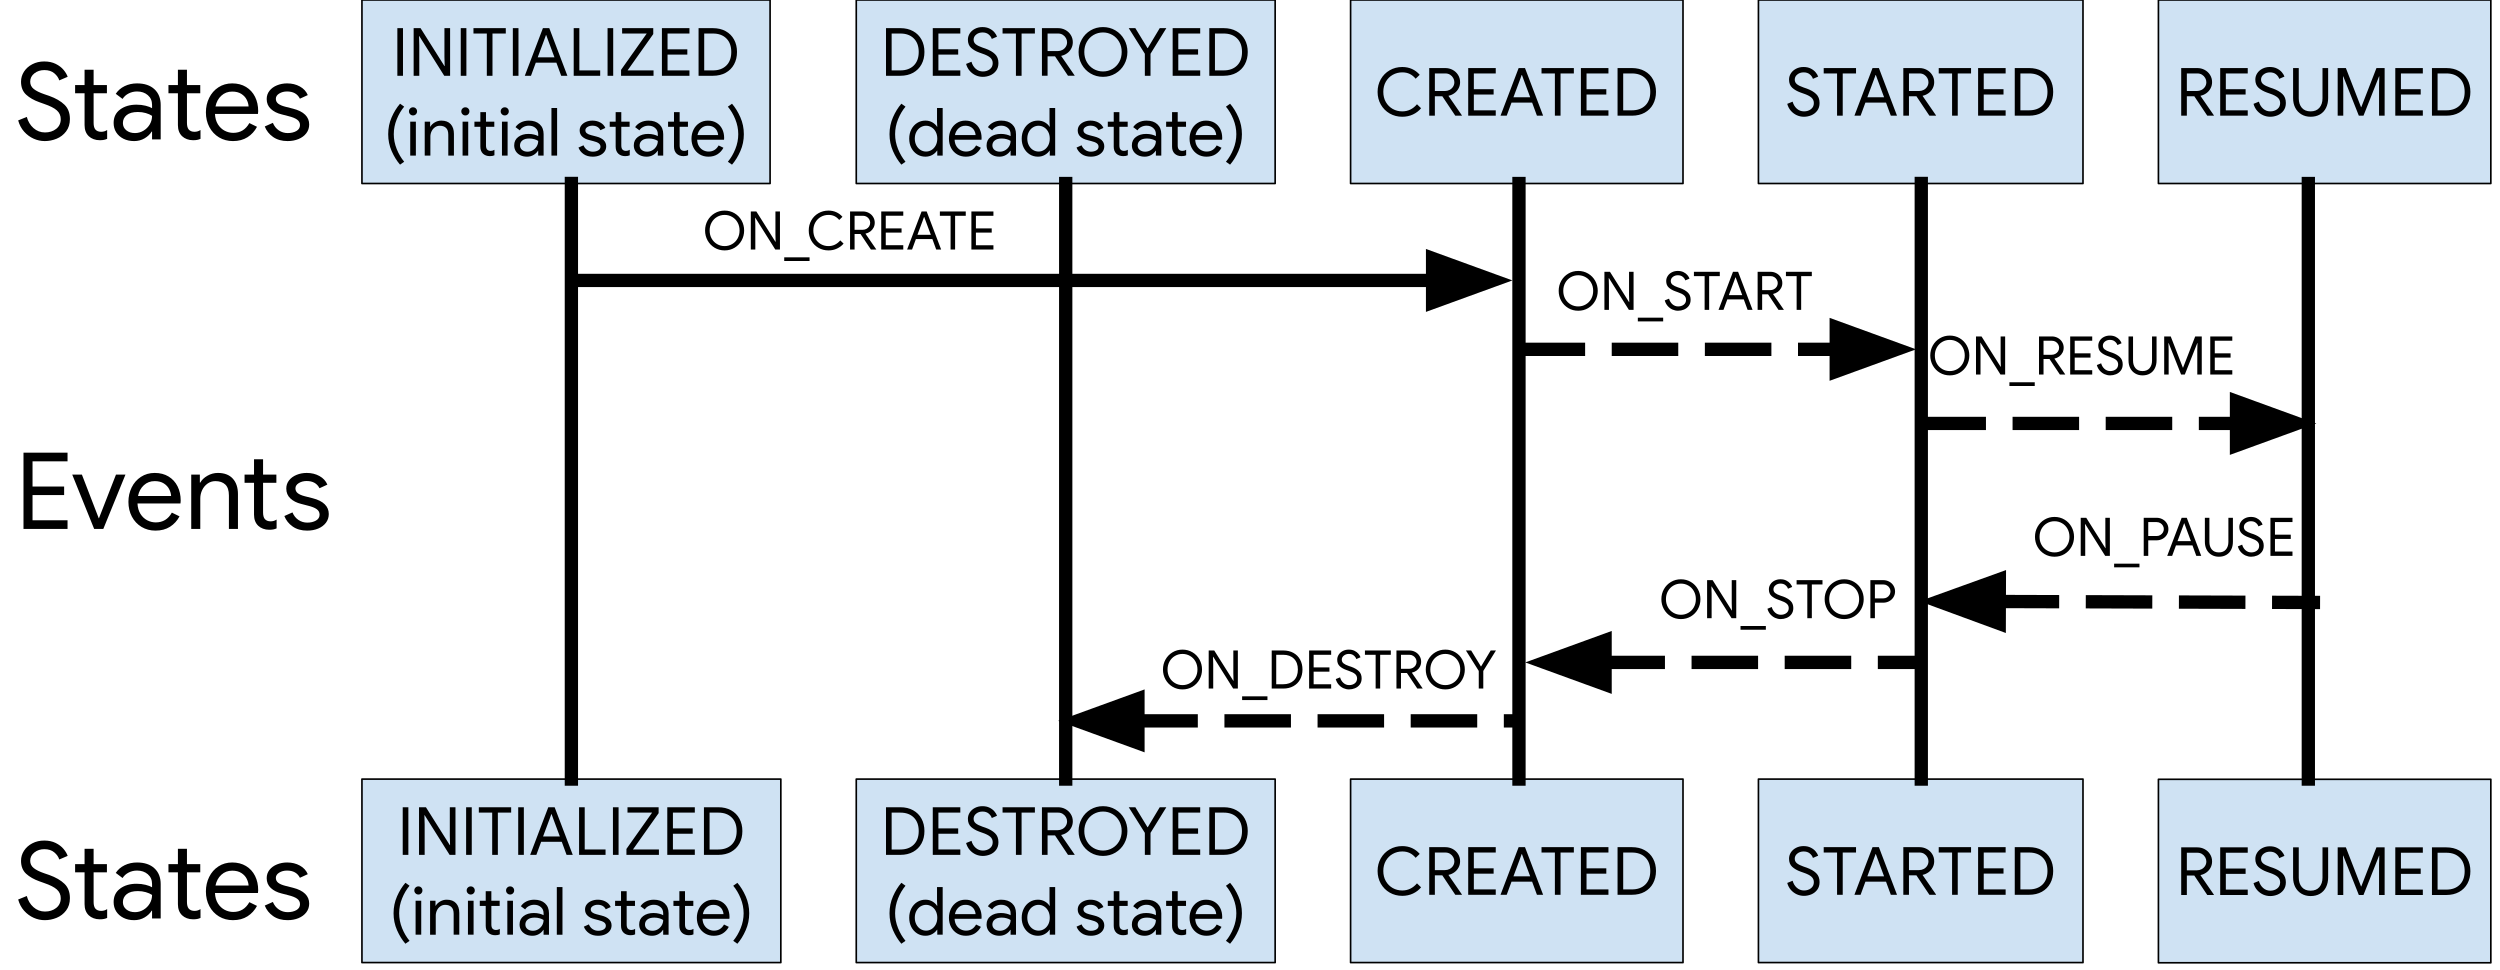 <svg version="1.1" viewBox="0.0 0.0 1503.228 583.344" fill="none" stroke="none" stroke-linecap="square" stroke-miterlimit="10" xmlns:xlink="http://www.w3.org/1999/xlink" xmlns="http://www.w3.org/2000/svg"><clipPath id="p.0"><path d="m0 0l1503.228 0l0 583.344l-1503.228 0l0 -583.344z" clip-rule="nonzero"/></clipPath><g clip-path="url(#p.0)"><path fill="#000000" fill-opacity="0.0" d="m0 0l1503.228 0l0 583.344l-1503.228 0z" fill-rule="evenodd"/><path fill="#cfe2f3" d="m217.633 0l245.417 0l0 110.331l-245.417 0z" fill-rule="evenodd"/><path stroke="#000000" stroke-width="1.0" stroke-linejoin="round" stroke-linecap="butt" d="m217.633 0l245.417 0l0 110.331l-245.417 0z" fill-rule="evenodd"/><path fill="#000000" d="m238.924 16.925l3.391 0l0 28.641l-3.391 0l0 -28.641zm9.8 0l4.156 0l14.359 22.797l0.156 0l-0.156 -5.516l0 -17.281l3.406 0l0 28.641l-3.531 0l-15.0 -23.875l-0.156 0l0.156 5.516l0 18.359l-3.391 0l0 -28.641zm28.32 0l3.391 0l0 28.641l-3.391 0l0 -28.641zm15.675 3.234l-8.031 0l0 -3.234l19.438 0l0 3.234l-8.0 0l0 25.406l-3.406 0l0 -25.406zm15.645 -3.234l3.391 0l0 28.641l-3.391 0l0 -28.641zm18.081 0l3.828 0l10.891 28.641l-3.719 0l-2.891 -7.875l-12.391 0l-2.891 7.875l-3.719 0l10.891 -28.641zm6.953 17.562l-3.844 -10.328l-1.109 -3.078l-0.172 0l-1.109 3.078l-3.844 10.328l10.078 0zm11.566 -17.562l3.391 0l0 25.406l12.531 0l0 3.234l-15.922 0l0 -28.641zm20.36 0l3.391 0l0 28.641l-3.391 0l0 -28.641zm8.112 25.078l15.438 -21.844l-14.797 0l0 -3.234l18.719 0l0 3.562l-15.438 21.844l15.609 0l0 3.234l-19.531 0l0 -3.562zm24.567 -25.078l16.562 0l0 3.234l-13.172 0l0 9.484l11.891 0l0 3.203l-11.891 0l0 9.484l13.172 0l0 3.234l-16.562 0l0 -28.641zm22.04 0l8.641 0q4.391 0 7.672 1.828q3.281 1.812 5.031 5.062q1.766 3.234 1.766 7.438q0 4.188 -1.766 7.438q-1.75 3.234 -5.031 5.062q-3.281 1.812 -7.672 1.812l-8.641 0l0 -28.641zm8.641 25.406q5.078 0 8.047 -2.922q2.984 -2.922 2.984 -8.156q0 -5.25 -2.984 -8.172q-2.969 -2.922 -8.047 -2.922l-5.25 0l0 22.172l5.25 0z" fill-rule="nonzero"/><path fill="#000000" d="m240.542 99.003q-2.922 -3.359 -5.031 -8.141q-2.094 -4.781 -2.094 -10.172q0 -5.406 2.094 -10.188q2.109 -4.781 5.031 -8.141l2.484 1.766q-2.719 3.234 -4.484 7.625q-1.766 4.375 -1.766 8.938q0 4.562 1.766 8.938q1.766 4.375 4.484 7.625l-2.484 1.75zm7.795 -29.594q-1.0 0 -1.719 -0.719q-0.719 -0.719 -0.719 -1.719q0 -1.047 0.719 -1.75q0.719 -0.703 1.719 -0.703q1.047 0 1.734 0.703q0.703 0.703 0.703 1.75q0 1.0 -0.703 1.719q-0.688 0.719 -1.734 0.719zm-1.672 3.75l3.391 0l0 20.406l-3.391 0l0 -20.406zm8.712 0l3.25 0l0 3.0l0.156 0q0.844 -1.516 2.672 -2.578q1.844 -1.062 3.922 -1.062q3.688 0 5.625 2.141q1.938 2.141 1.938 5.828l0 13.078l-3.391 0l0 -12.562q0 -2.844 -1.375 -4.109q-1.359 -1.281 -3.719 -1.281q-1.641 0 -2.938 0.922q-1.297 0.906 -2.016 2.406q-0.719 1.5 -0.719 3.141l0 11.484l-3.406 0l0 -20.406zm24.44 -3.75q-1.0 0 -1.719 -0.719q-0.719 -0.719 -0.719 -1.719q0 -1.047 0.719 -1.75q0.719 -0.703 1.719 -0.703q1.047 0 1.734 0.703q0.703 0.703 0.703 1.75q0 1.0 -0.703 1.719q-0.688 0.719 -1.734 0.719zm-1.672 3.75l3.391 0l0 20.406l-3.391 0l0 -20.406zm16.356 20.719q-1.234 0 -2.297 -0.391q-1.062 -0.406 -1.781 -1.078q-1.594 -1.531 -1.594 -4.203l0 -11.953l-3.562 0l0 -3.094l3.562 0l0 -5.75l3.391 0l0 5.75l5.0 0l0 3.094l-5.0 0l0 11.109q0 1.688 0.641 2.484q0.766 0.875 2.203 0.875q1.234 0 2.234 -0.672l0 3.312q-0.594 0.281 -1.219 0.391q-0.625 0.125 -1.578 0.125zm8.996 -24.469q-1.0 0 -1.719 -0.719q-0.719 -0.719 -0.719 -1.719q0 -1.047 0.719 -1.75q0.719 -0.703 1.719 -0.703q1.047 0 1.734 0.703q0.703 0.703 0.703 1.75q0 1.0 -0.703 1.719q-0.688 0.719 -1.734 0.719zm-1.672 3.75l3.391 0l0 20.406l-3.391 0l0 -20.406zm15.043 21.047q-2.25 0 -4.016 -0.875q-1.75 -0.891 -2.719 -2.422q-0.953 -1.547 -0.953 -3.5q0 -3.25 2.438 -5.062q2.438 -1.828 6.156 -1.828q1.844 0 3.422 0.406q1.578 0.406 2.422 0.922l0 -1.234q0 -2.281 -1.609 -3.656q-1.594 -1.391 -4.031 -1.391q-1.672 0 -3.141 0.75q-1.453 0.734 -2.297 2.047l-2.562 -1.922q1.203 -1.828 3.312 -2.875q2.125 -1.047 4.688 -1.047q4.156 0 6.516 2.188q2.375 2.172 2.375 5.938l0 12.922l-3.25 0l0 -2.922l-0.156 0q-0.875 1.484 -2.641 2.531q-1.766 1.031 -3.953 1.031zm0.312 -3.0q1.719 0 3.203 -0.875q1.484 -0.891 2.359 -2.359q0.875 -1.484 0.875 -3.25q-0.953 -0.641 -2.359 -1.031q-1.391 -0.406 -2.953 -0.406q-2.797 0 -4.219 1.172q-1.422 1.156 -1.422 2.984q0 1.688 1.281 2.734q1.281 1.031 3.234 1.031zm14.396 -26.281l3.406 0l0 28.641l-3.406 0l0 -28.641zm5.924 28.641l0 0zm18.921 0.641q-3.281 0 -5.484 -1.531q-2.203 -1.547 -3.109 -3.953l3.031 -1.359q0.766 1.844 2.266 2.844q1.5 1.0 3.297 1.0q1.922 0 3.281 -0.781q1.359 -0.781 1.359 -2.219q0 -1.281 -1.078 -2.062q-1.078 -0.781 -3.406 -1.344l-2.484 -0.641q-2.438 -0.594 -4.0 -2.031q-1.547 -1.438 -1.547 -3.719q0 -1.766 1.047 -3.094q1.062 -1.344 2.828 -2.062q1.766 -0.734 3.797 -0.734q2.688 0 4.781 1.172q2.094 1.156 2.984 3.234l-2.969 1.359q-1.359 -2.719 -4.828 -2.719q-1.688 0 -2.953 0.781q-1.25 0.781 -1.25 1.984q0 1.109 0.875 1.812q0.875 0.703 2.641 1.141l2.969 0.766q3.0 0.75 4.516 2.25q1.516 1.5 1.516 3.672q0 1.875 -1.078 3.297q-1.078 1.422 -2.922 2.188q-1.844 0.75 -4.078 0.75zm19.439 -0.328q-1.234 0 -2.297 -0.391q-1.062 -0.406 -1.781 -1.078q-1.594 -1.531 -1.594 -4.203l0 -11.953l-3.562 0l0 -3.094l3.562 0l0 -5.75l3.391 0l0 5.75l5.0 0l0 3.094l-5.0 0l0 11.109q0 1.688 0.641 2.484q0.766 0.875 2.203 0.875q1.234 0 2.234 -0.672l0 3.312q-0.594 0.281 -1.219 0.391q-0.625 0.125 -1.578 0.125zm12.927 0.328q-2.25 0 -4.016 -0.875q-1.75 -0.891 -2.719 -2.422q-0.953 -1.547 -0.953 -3.5q0 -3.25 2.438 -5.062q2.438 -1.828 6.156 -1.828q1.844 0 3.422 0.406q1.578 0.406 2.422 0.922l0 -1.234q0 -2.281 -1.609 -3.656q-1.594 -1.391 -4.031 -1.391q-1.672 0 -3.141 0.75q-1.453 0.734 -2.297 2.047l-2.562 -1.922q1.203 -1.828 3.312 -2.875q2.125 -1.047 4.688 -1.047q4.156 0 6.516 2.188q2.375 2.172 2.375 5.938l0 12.922l-3.25 0l0 -2.922l-0.156 0q-0.875 1.484 -2.641 2.531q-1.766 1.031 -3.953 1.031zm0.312 -3.0q1.719 0 3.203 -0.875q1.484 -0.891 2.359 -2.359q0.875 -1.484 0.875 -3.25q-0.953 -0.641 -2.359 -1.031q-1.391 -0.406 -2.953 -0.406q-2.797 0 -4.219 1.172q-1.422 1.156 -1.422 2.984q0 1.688 1.281 2.734q1.281 1.031 3.234 1.031zm21.84 2.672q-1.234 0 -2.297 -0.391q-1.062 -0.406 -1.781 -1.078q-1.594 -1.531 -1.594 -4.203l0 -11.953l-3.562 0l0 -3.094l3.562 0l0 -5.75l3.391 0l0 5.75l5.0 0l0 3.094l-5.0 0l0 11.109q0 1.688 0.641 2.484q0.766 0.875 2.203 0.875q1.234 0 2.234 -0.672l0 3.312q-0.594 0.281 -1.219 0.391q-0.625 0.125 -1.578 0.125zm14.994 0.328q-2.906 0 -5.234 -1.391q-2.312 -1.406 -3.625 -3.859q-1.297 -2.469 -1.297 -5.547q0 -2.922 1.219 -5.422q1.219 -2.5 3.484 -3.984q2.266 -1.484 5.172 -1.484q3.0 0 5.203 1.344q2.203 1.344 3.375 3.703q1.188 2.359 1.188 5.406q0 0.469 -0.078 1.031l-16.156 0q0.109 2.328 1.109 3.922q1.0 1.594 2.547 2.406q1.547 0.797 3.219 0.797q4.0 0 6.047 -3.688l2.875 1.406q-1.281 2.438 -3.562 3.906q-2.281 1.453 -5.484 1.453zm5.891 -13.0q-0.078 -1.281 -0.719 -2.562q-0.641 -1.281 -2.0 -2.156q-1.359 -0.875 -3.453 -0.875q-2.391 0 -4.078 1.547q-1.672 1.531 -2.188 4.047l12.438 0zm5.832 16.047q2.719 -3.25 4.484 -7.625q1.766 -4.375 1.766 -8.938q0 -4.562 -1.766 -8.938q-1.766 -4.391 -4.484 -7.625l2.484 -1.766q2.922 3.359 5.016 8.141q2.109 4.781 2.109 10.188q0 5.391 -2.109 10.172q-2.094 4.781 -5.016 8.141l-2.484 -1.75z" fill-rule="nonzero"/><path fill="#cfe2f3" d="m514.866 -0.001l251.874 0l0 110.331l-251.874 0z" fill-rule="evenodd"/><path stroke="#000000" stroke-width="1.0" stroke-linejoin="round" stroke-linecap="butt" d="m514.866 -0.001l251.874 0l0 110.331l-251.874 0z" fill-rule="evenodd"/><path fill="#000000" d="m532.746 16.923l8.641 0q4.391 0 7.672 1.828q3.281 1.812 5.031 5.062q1.766 3.234 1.766 7.438q0 4.188 -1.766 7.438q-1.75 3.234 -5.031 5.062q-3.281 1.812 -7.672 1.812l-8.641 0l0 -28.641zm8.641 25.406q5.078 0 8.047 -2.922q2.984 -2.922 2.984 -8.156q0 -5.25 -2.984 -8.172q-2.969 -2.922 -8.047 -2.922l-5.25 0l0 22.172l5.25 0zm19.479 -25.406l16.562 0l0 3.234l-13.172 0l0 9.484l11.891 0l0 3.203l-11.891 0l0 9.484l13.172 0l0 3.234l-16.562 0l0 -28.641zm30.04 29.281q-2.156 0 -4.188 -0.891q-2.016 -0.906 -3.578 -2.641q-1.562 -1.75 -2.234 -4.234l3.234 -1.312q0.688 2.562 2.516 4.203q1.844 1.641 4.328 1.641q2.484 0 4.203 -1.344q1.719 -1.344 1.719 -3.656q0 -2.0 -1.469 -3.297q-1.453 -1.312 -4.781 -2.422l-1.797 -0.641q-3.031 -1.094 -4.953 -2.844q-1.922 -1.766 -1.922 -4.891q0 -2.031 1.109 -3.766q1.125 -1.75 3.125 -2.781q2.0 -1.047 4.484 -1.047q2.484 0 4.312 0.922q1.844 0.922 2.938 2.25q1.109 1.312 1.547 2.594l-3.156 1.359q-0.438 -1.484 -1.859 -2.688q-1.422 -1.203 -3.734 -1.203q-2.203 0 -3.766 1.25q-1.562 1.234 -1.562 3.109q0 1.688 1.312 2.75q1.328 1.062 4.016 1.984l1.875 0.641q3.641 1.312 5.672 3.297q2.047 1.969 2.047 5.375q0 2.766 -1.422 4.641q-1.422 1.875 -3.578 2.766q-2.156 0.875 -4.438 0.875zm19.955 -26.047l-8.031 0l0 -3.234l19.438 0l0 3.234l-8.0 0l0 25.406l-3.406 0l0 -25.406zm15.645 -3.234l9.672 0q2.359 0 4.391 1.078q2.047 1.078 3.266 3.031q1.234 1.938 1.234 4.375q0 2.0 -0.906 3.719q-0.906 1.719 -2.484 2.875q-1.578 1.156 -3.5 1.562l-0.078 0.125l8.078 11.719l0 0.156l-4.0 0l-7.797 -11.688l-4.484 0l0 11.688l-3.391 0l0 -28.641zm9.484 13.797q1.469 0 2.766 -0.672q1.312 -0.688 2.078 -1.906q0.781 -1.219 0.781 -2.734q0 -1.328 -0.688 -2.516q-0.672 -1.203 -1.891 -1.969q-1.219 -0.766 -2.812 -0.766l-6.328 0l0 10.562l6.094 0zm27.237 15.484q-4.125 0 -7.484 -2.0q-3.359 -2.0 -5.281 -5.438q-1.922 -3.438 -1.922 -7.516q0 -4.094 1.922 -7.531q1.922 -3.438 5.281 -5.438q3.359 -2.0 7.484 -2.0q4.109 0 7.469 2.0q3.359 2.0 5.281 5.438q1.922 3.438 1.922 7.531q0 4.078 -1.922 7.516q-1.922 3.438 -5.281 5.438q-3.359 2.0 -7.469 2.0zm0 -3.234q3.078 0 5.656 -1.5q2.578 -1.5 4.078 -4.156q1.5 -2.672 1.5 -6.062q0 -3.406 -1.5 -6.062q-1.5 -2.672 -4.078 -4.172q-2.578 -1.5 -5.656 -1.5q-3.078 0 -5.672 1.5q-2.578 1.5 -4.078 4.172q-1.5 2.656 -1.5 6.062q0 3.391 1.5 6.062q1.5 2.656 4.078 4.156q2.594 1.5 5.672 1.5zm25.157 -10.641l-9.688 -15.406l3.969 0l7.312 12.0l0.172 0l7.188 -12.0l3.969 0l-9.516 15.406l0 13.234l-3.406 0l0 -13.234zm16.722 -15.406l16.562 0l0 3.234l-13.172 0l0 9.484l11.891 0l0 3.203l-11.891 0l0 9.484l13.172 0l0 3.234l-16.562 0l0 -28.641zm22.04 0l8.641 0q4.391 0 7.672 1.828q3.281 1.812 5.031 5.062q1.766 3.234 1.766 7.438q0 4.188 -1.766 7.438q-1.75 3.234 -5.031 5.062q-3.281 1.812 -7.672 1.812l-8.641 0l0 -28.641zm8.641 25.406q5.078 0 8.047 -2.922q2.984 -2.922 2.984 -8.156q0 -5.25 -2.984 -8.172q-2.969 -2.922 -8.047 -2.922l-5.25 0l0 22.172l5.25 0z" fill-rule="nonzero"/><path fill="#000000" d="m541.984 99.002q-2.922 -3.359 -5.031 -8.141q-2.094 -4.781 -2.094 -10.172q0 -5.406 2.094 -10.188q2.109 -4.781 5.031 -8.141l2.484 1.766q-2.719 3.234 -4.484 7.625q-1.766 4.375 -1.766 8.938q0 4.562 1.766 8.938q1.766 4.375 4.484 7.625l-2.484 1.75zm14.482 -4.797q-2.766 0 -4.984 -1.391q-2.219 -1.406 -3.5 -3.859q-1.281 -2.469 -1.281 -5.594q0 -3.078 1.281 -5.547q1.281 -2.484 3.5 -3.891q2.219 -1.406 4.984 -1.406q2.312 0 4.156 1.062q1.844 1.062 2.797 2.625l0.156 0l-0.156 -2.844l0 -8.438l3.406 0l0 28.641l-3.25 0l0 -3.0l-0.156 0q-0.953 1.516 -2.797 2.578q-1.844 1.062 -4.156 1.062zm0.359 -3.078q1.797 0 3.328 -0.953q1.547 -0.969 2.484 -2.719q0.938 -1.766 0.938 -4.094q0 -2.312 -0.938 -4.078q-0.938 -1.766 -2.484 -2.719q-1.531 -0.953 -3.328 -0.953q-1.766 0 -3.328 0.953q-1.547 0.953 -2.5 2.734q-0.938 1.781 -0.938 4.062q0 2.281 0.938 4.062q0.953 1.781 2.5 2.75q1.562 0.953 3.328 0.953zm23.911 3.078q-2.906 0 -5.234 -1.391q-2.312 -1.406 -3.625 -3.859q-1.297 -2.469 -1.297 -5.547q0 -2.922 1.219 -5.422q1.219 -2.5 3.484 -3.984q2.266 -1.484 5.172 -1.484q3.0 0 5.203 1.344q2.203 1.344 3.375 3.703q1.188 2.359 1.188 5.406q0 0.469 -0.078 1.031l-16.156 0q0.109 2.328 1.109 3.922q1.0 1.594 2.547 2.406q1.547 0.797 3.219 0.797q4.0 0 6.047 -3.688l2.875 1.406q-1.281 2.438 -3.562 3.906q-2.281 1.453 -5.484 1.453zm5.891 -13.0q-0.078 -1.281 -0.719 -2.562q-0.641 -1.281 -2.0 -2.156q-1.359 -0.875 -3.453 -0.875q-2.391 0 -4.078 1.547q-1.672 1.531 -2.188 4.047l12.438 0zm14.282 13.0q-2.25 0 -4.016 -0.875q-1.75 -0.891 -2.719 -2.422q-0.953 -1.547 -0.953 -3.5q0 -3.25 2.438 -5.062q2.438 -1.828 6.156 -1.828q1.844 0 3.422 0.406q1.578 0.406 2.422 0.922l0 -1.234q0 -2.281 -1.609 -3.656q-1.594 -1.391 -4.031 -1.391q-1.672 0 -3.141 0.75q-1.453 0.734 -2.297 2.047l-2.562 -1.922q1.203 -1.828 3.312 -2.875q2.125 -1.047 4.688 -1.047q4.156 0 6.516 2.188q2.375 2.172 2.375 5.938l0 12.922l-3.25 0l0 -2.922l-0.156 0q-0.875 1.484 -2.641 2.531q-1.766 1.031 -3.953 1.031zm0.312 -3.0q1.719 0 3.203 -0.875q1.484 -0.891 2.359 -2.359q0.875 -1.484 0.875 -3.25q-0.953 -0.641 -2.359 -1.031q-1.391 -0.406 -2.953 -0.406q-2.797 0 -4.219 1.172q-1.422 1.156 -1.422 2.984q0 1.688 1.281 2.734q1.281 1.031 3.234 1.031zm22.884 3.0q-2.766 0 -4.984 -1.391q-2.219 -1.406 -3.5 -3.859q-1.281 -2.469 -1.281 -5.594q0 -3.078 1.281 -5.547q1.281 -2.484 3.5 -3.891q2.219 -1.406 4.984 -1.406q2.312 0 4.156 1.062q1.844 1.062 2.797 2.625l0.156 0l-0.156 -2.844l0 -8.438l3.406 0l0 28.641l-3.25 0l0 -3.0l-0.156 0q-0.953 1.516 -2.797 2.578q-1.844 1.062 -4.156 1.062zm0.359 -3.078q1.797 0 3.328 -0.953q1.547 -0.969 2.484 -2.719q0.938 -1.766 0.938 -4.094q0 -2.312 -0.938 -4.078q-0.938 -1.766 -2.484 -2.719q-1.531 -0.953 -3.328 -0.953q-1.766 0 -3.328 0.953q-1.547 0.953 -2.5 2.734q-0.938 1.781 -0.938 4.062q0 2.281 0.938 4.062q0.953 1.781 2.5 2.75q1.562 0.953 3.328 0.953zm12.518 2.438l0 0zm18.921 0.641q-3.281 0 -5.484 -1.531q-2.203 -1.547 -3.109 -3.953l3.031 -1.359q0.766 1.844 2.266 2.844q1.5 1.0 3.297 1.0q1.922 0 3.281 -0.781q1.359 -0.781 1.359 -2.219q0 -1.281 -1.078 -2.062q-1.078 -0.781 -3.406 -1.344l-2.484 -0.641q-2.438 -0.594 -4.0 -2.031q-1.547 -1.438 -1.547 -3.719q0 -1.766 1.047 -3.094q1.062 -1.344 2.828 -2.062q1.766 -0.734 3.797 -0.734q2.688 0 4.781 1.172q2.094 1.156 2.984 3.234l-2.969 1.359q-1.359 -2.719 -4.828 -2.719q-1.688 0 -2.953 0.781q-1.25 0.781 -1.25 1.984q0 1.109 0.875 1.812q0.875 0.703 2.641 1.141l2.969 0.766q3.0 0.75 4.516 2.25q1.516 1.5 1.516 3.672q0 1.875 -1.078 3.297q-1.078 1.422 -2.922 2.188q-1.844 0.75 -4.078 0.75zm19.439 -0.328q-1.234 0 -2.297 -0.391q-1.062 -0.406 -1.781 -1.078q-1.594 -1.531 -1.594 -4.203l0 -11.953l-3.562 0l0 -3.094l3.562 0l0 -5.75l3.391 0l0 5.75l5.0 0l0 3.094l-5.0 0l0 11.109q0 1.688 0.641 2.484q0.766 0.875 2.203 0.875q1.234 0 2.234 -0.672l0 3.312q-0.594 0.281 -1.219 0.391q-0.625 0.125 -1.578 0.125zm12.927 0.328q-2.25 0 -4.016 -0.875q-1.75 -0.891 -2.719 -2.422q-0.953 -1.547 -0.953 -3.5q0 -3.25 2.438 -5.062q2.438 -1.828 6.156 -1.828q1.844 0 3.422 0.406q1.578 0.406 2.422 0.922l0 -1.234q0 -2.281 -1.609 -3.656q-1.594 -1.391 -4.031 -1.391q-1.672 0 -3.141 0.75q-1.453 0.734 -2.297 2.047l-2.562 -1.922q1.203 -1.828 3.312 -2.875q2.125 -1.047 4.688 -1.047q4.156 0 6.516 2.188q2.375 2.172 2.375 5.938l0 12.922l-3.25 0l0 -2.922l-0.156 0q-0.875 1.484 -2.641 2.531q-1.766 1.031 -3.953 1.031zm0.312 -3.0q1.719 0 3.203 -0.875q1.484 -0.891 2.359 -2.359q0.875 -1.484 0.875 -3.25q-0.953 -0.641 -2.359 -1.031q-1.391 -0.406 -2.953 -0.406q-2.797 0 -4.219 1.172q-1.422 1.156 -1.422 2.984q0 1.688 1.281 2.734q1.281 1.031 3.234 1.031zm21.84 2.672q-1.234 0 -2.297 -0.391q-1.062 -0.406 -1.781 -1.078q-1.594 -1.531 -1.594 -4.203l0 -11.953l-3.562 0l0 -3.094l3.562 0l0 -5.75l3.391 0l0 5.75l5.0 0l0 3.094l-5.0 0l0 11.109q0 1.688 0.641 2.484q0.766 0.875 2.203 0.875q1.234 0 2.234 -0.672l0 3.312q-0.594 0.281 -1.219 0.391q-0.625 0.125 -1.578 0.125zm14.994 0.328q-2.906 0 -5.234 -1.391q-2.312 -1.406 -3.625 -3.859q-1.297 -2.469 -1.297 -5.547q0 -2.922 1.219 -5.422q1.219 -2.5 3.484 -3.984q2.266 -1.484 5.172 -1.484q3.0 0 5.203 1.344q2.203 1.344 3.375 3.703q1.188 2.359 1.188 5.406q0 0.469 -0.078 1.031l-16.156 0q0.109 2.328 1.109 3.922q1.0 1.594 2.547 2.406q1.547 0.797 3.219 0.797q4.0 0 6.047 -3.688l2.875 1.406q-1.281 2.438 -3.562 3.906q-2.281 1.453 -5.484 1.453zm5.891 -13.0q-0.078 -1.281 -0.719 -2.562q-0.641 -1.281 -2.0 -2.156q-1.359 -0.875 -3.453 -0.875q-2.391 0 -4.078 1.547q-1.672 1.531 -2.188 4.047l12.438 0zm5.832 16.047q2.719 -3.25 4.484 -7.625q1.766 -4.375 1.766 -8.938q0 -4.562 -1.766 -8.938q-1.766 -4.391 -4.484 -7.625l2.484 -1.766q2.922 3.359 5.016 8.141q2.109 4.781 2.109 10.188q0 5.391 -2.109 10.172q-2.094 4.781 -5.016 8.141l-2.484 -1.75z" fill-rule="nonzero"/><path fill="#cfe2f3" d="m812.1 -0.001l199.874 0l0 110.331l-199.874 0z" fill-rule="evenodd"/><path stroke="#000000" stroke-width="1.0" stroke-linejoin="round" stroke-linecap="butt" d="m812.1 -0.001l199.874 0l0 110.331l-199.874 0z" fill-rule="evenodd"/><path fill="#000000" d="m843.177 70.205q-4.156 0 -7.562 -1.953q-3.391 -1.969 -5.344 -5.391q-1.938 -3.422 -1.938 -7.609q0 -4.203 1.938 -7.625q1.953 -3.422 5.344 -5.375q3.406 -1.969 7.562 -1.969q3.203 0 5.859 1.203q2.656 1.203 4.625 3.484l-2.438 2.359q-1.641 -1.969 -3.594 -2.891q-1.938 -0.922 -4.453 -0.922q-3.125 0 -5.734 1.469q-2.594 1.453 -4.141 4.125q-1.531 2.656 -1.531 6.141q0 3.469 1.531 6.141q1.547 2.656 4.141 4.125q2.609 1.453 5.734 1.453q5.203 0 8.844 -4.281l2.469 2.391q-1.953 2.359 -4.891 3.75q-2.938 1.375 -6.422 1.375zm16.203 -29.281l9.672 0q2.359 0 4.391 1.078q2.047 1.078 3.266 3.031q1.234 1.938 1.234 4.375q0 2.0 -0.906 3.719q-0.906 1.719 -2.484 2.875q-1.578 1.156 -3.5 1.562l-0.078 0.125l8.078 11.719l0 0.156l-4.0 0l-7.797 -11.688l-4.484 0l0 11.688l-3.391 0l0 -28.641zm9.484 13.797q1.469 0 2.766 -0.672q1.312 -0.688 2.078 -1.906q0.781 -1.219 0.781 -2.734q0 -1.328 -0.688 -2.516q-0.672 -1.203 -1.891 -1.969q-1.219 -0.766 -2.812 -0.766l-6.328 0l0 10.562l6.094 0zm13.956 -13.797l16.562 0l0 3.234l-13.172 0l0 9.484l11.891 0l0 3.203l-11.891 0l0 9.484l13.172 0l0 3.234l-16.562 0l0 -28.641zm30.321 0l3.828 0l10.891 28.641l-3.719 0l-2.891 -7.875l-12.391 0l-2.891 7.875l-3.719 0l10.891 -28.641zm6.953 17.562l-3.844 -10.328l-1.109 -3.078l-0.172 0l-1.109 3.078l-3.844 10.328l10.078 0zm14.841 -14.328l-8.031 0l0 -3.234l19.438 0l0 3.234l-8 0l0 25.406l-3.406 0l0 -25.406zm15.645 -3.234l16.562 0l0 3.234l-13.172 0l0 9.484l11.891 0l0 3.203l-11.891 0l0 9.484l13.172 0l0 3.234l-16.562 0l0 -28.641zm22.04 0l8.641 0q4.391 0 7.672 1.828q3.281 1.812 5.031 5.062q1.766 3.234 1.766 7.438q0 4.188 -1.766 7.438q-1.75 3.234 -5.031 5.062q-3.281 1.812 -7.672 1.812l-8.641 0l0 -28.641zm8.641 25.406q5.078 0 8.047 -2.922q2.984 -2.922 2.984 -8.156q0 -5.25 -2.984 -8.172q-2.969 -2.922 -8.047 -2.922l-5.25 0l0 22.172l5.25 0z" fill-rule="nonzero"/><path fill="#cfe2f3" d="m1057.333 0l195.15 0l0 110.331l-195.15 0z" fill-rule="evenodd"/><path stroke="#000000" stroke-width="1.0" stroke-linejoin="round" stroke-linecap="butt" d="m1057.333 0l195.15 0l0 110.331l-195.15 0z" fill-rule="evenodd"/><path fill="#000000" d="m1084.651 70.206q-2.156 0 -4.188 -0.891q-2.016 -0.906 -3.578 -2.641q-1.562 -1.75 -2.234 -4.234l3.234 -1.312q0.688 2.562 2.516 4.203q1.844 1.641 4.328 1.641q2.484 0 4.203 -1.344q1.719 -1.344 1.719 -3.656q0 -2.0 -1.469 -3.297q-1.453 -1.312 -4.781 -2.422l-1.797 -0.641q-3.031 -1.094 -4.953 -2.844q-1.922 -1.766 -1.922 -4.891q0 -2.031 1.109 -3.766q1.125 -1.75 3.125 -2.781q2.0 -1.047 4.484 -1.047q2.484 0 4.312 0.922q1.844 0.922 2.938 2.25q1.109 1.312 1.547 2.594l-3.156 1.359q-0.438 -1.484 -1.859 -2.688q-1.422 -1.203 -3.734 -1.203q-2.203 0 -3.766 1.25q-1.562 1.234 -1.562 3.109q0 1.688 1.312 2.75q1.328 1.062 4.016 1.984l1.875 0.641q3.641 1.312 5.672 3.297q2.047 1.969 2.047 5.375q0 2.766 -1.422 4.641q-1.422 1.875 -3.578 2.766q-2.156 0.875 -4.438 0.875zm19.955 -26.047l-8.031 0l0 -3.234l19.438 0l0 3.234l-8.0 0l0 25.406l-3.406 0l0 -25.406zm21.326 -3.234l3.828 0l10.891 28.641l-3.719 0l-2.891 -7.875l-12.391 0l-2.891 7.875l-3.719 0l10.891 -28.641zm6.953 17.562l-3.844 -10.328l-1.109 -3.078l-0.172 0l-1.109 3.078l-3.844 10.328l10.078 0zm11.566 -17.562l9.672 0q2.359 0 4.391 1.078q2.047 1.078 3.266 3.031q1.234 1.938 1.234 4.375q0 2.0 -0.906 3.719q-0.906 1.719 -2.484 2.875q-1.578 1.156 -3.5 1.562l-0.078 0.125l8.078 11.719l0 0.156l-4.0 0l-7.797 -11.688l-4.484 0l0 11.688l-3.391 0l0 -28.641zm9.484 13.797q1.469 0 2.766 -0.672q1.312 -0.688 2.078 -1.906q0.781 -1.219 0.781 -2.734q0 -1.328 -0.688 -2.516q-0.672 -1.203 -1.891 -1.969q-1.219 -0.766 -2.812 -0.766l-6.328 0l0 10.562l6.094 0zm19.831 -10.562l-8.031 0l0 -3.234l19.438 0l0 3.234l-8.0 0l0 25.406l-3.406 0l0 -25.406zm15.645 -3.234l16.562 0l0 3.234l-13.172 0l0 9.484l11.891 0l0 3.203l-11.891 0l0 9.484l13.172 0l0 3.234l-16.562 0l0 -28.641zm22.04 0l8.641 0q4.391 0 7.672 1.828q3.281 1.812 5.031 5.062q1.766 3.234 1.766 7.438q0 4.188 -1.766 7.438q-1.75 3.234 -5.031 5.062q-3.281 1.812 -7.672 1.812l-8.641 0l0 -28.641zm8.641 25.406q5.078 0 8.047 -2.922q2.984 -2.922 2.984 -8.156q0 -5.25 -2.984 -8.172q-2.969 -2.922 -8.047 -2.922l-5.25 0l0 22.172l5.25 0z" fill-rule="nonzero"/><path fill="#cfe2f3" d="m1297.842 -0.001l199.874 0l0 110.331l-199.874 0z" fill-rule="evenodd"/><path stroke="#000000" stroke-width="1.0" stroke-linejoin="round" stroke-linecap="butt" d="m1297.842 -0.001l199.874 0l0 110.331l-199.874 0z" fill-rule="evenodd"/><path fill="#000000" d="m1311.543 40.923l9.672 0q2.359 0 4.391 1.078q2.047 1.078 3.266 3.031q1.234 1.938 1.234 4.375q0 2.0 -0.906 3.719q-0.906 1.719 -2.484 2.875q-1.578 1.156 -3.5 1.562l-0.078 0.125l8.078 11.719l0 0.156l-4.0 0l-7.797 -11.688l-4.484 0l0 11.688l-3.391 0l0 -28.641zm9.484 13.797q1.469 0 2.766 -0.672q1.312 -0.688 2.078 -1.906q0.781 -1.219 0.781 -2.734q0 -1.328 -0.688 -2.516q-0.672 -1.203 -1.891 -1.969q-1.219 -0.766 -2.812 -0.766l-6.328 0l0 10.562l6.094 0zm13.956 -13.797l16.562 0l0 3.234l-13.172 0l0 9.484l11.891 0l0 3.203l-11.891 0l0 9.484l13.172 0l0 3.234l-16.562 0l0 -28.641zm30.04 29.281q-2.156 0 -4.188 -0.891q-2.016 -0.906 -3.578 -2.641q-1.562 -1.75 -2.234 -4.234l3.234 -1.312q0.688 2.562 2.516 4.203q1.844 1.641 4.328 1.641q2.484 0 4.203 -1.344q1.719 -1.344 1.719 -3.656q0 -2.0 -1.469 -3.297q-1.453 -1.312 -4.781 -2.422l-1.797 -0.641q-3.031 -1.094 -4.953 -2.844q-1.922 -1.766 -1.922 -4.891q0 -2.031 1.109 -3.766q1.125 -1.75 3.125 -2.781q2.0 -1.047 4.484 -1.047q2.484 0 4.312 0.922q1.844 0.922 2.938 2.25q1.109 1.312 1.547 2.594l-3.156 1.359q-0.438 -1.484 -1.859 -2.688q-1.422 -1.203 -3.734 -1.203q-2.203 0 -3.766 1.25q-1.562 1.234 -1.562 3.109q0 1.688 1.312 2.75q1.328 1.062 4.016 1.984l1.875 0.641q3.641 1.312 5.672 3.297q2.047 1.969 2.047 5.375q0 2.766 -1.422 4.641q-1.422 1.875 -3.578 2.766q-2.156 0.875 -4.438 0.875zm24.324 0q-3.094 0 -5.5 -1.422q-2.391 -1.422 -3.719 -3.953q-1.312 -2.547 -1.312 -5.859l0 -18.047l3.406 0l0 18.203q0 3.484 1.828 5.672q1.844 2.172 5.297 2.172q3.438 0 5.297 -2.172q1.859 -2.188 1.859 -5.672l0 -18.203l3.391 0l0 18.047q0 3.312 -1.266 5.875q-1.25 2.562 -3.656 3.969q-2.391 1.391 -5.625 1.391zm16.276 -29.281l4.922 0l9.109 23.484l0.172 0l9.109 -23.484l4.922 0l0 28.641l-3.359 0l0 -18.203l0.156 -5.438l-0.156 0l-9.359 23.641l-2.797 0l-9.359 -23.641l-0.156 0l0.156 5.438l0 18.203l-3.359 0l0 -28.641zm34.64 0l16.562 0l0 3.234l-13.172 0l0 9.484l11.891 0l0 3.203l-11.891 0l0 9.484l13.172 0l0 3.234l-16.562 0l0 -28.641zm22.04 0l8.641 0q4.391 0 7.672 1.828q3.281 1.812 5.031 5.062q1.766 3.234 1.766 7.438q0 4.188 -1.766 7.438q-1.75 3.234 -5.031 5.062q-3.281 1.812 -7.672 1.812l-8.641 0l0 -28.641zm8.641 25.406q5.078 0 8.047 -2.922q2.984 -2.922 2.984 -8.156q0 -5.25 -2.984 -8.172q-2.969 -2.922 -8.047 -2.922l-5.25 0l0 22.172l5.25 0z" fill-rule="nonzero"/><path fill="#cfe2f3" d="m217.633 468.462l251.874 0l0 110.331l-251.874 0z" fill-rule="evenodd"/><path stroke="#000000" stroke-width="1.0" stroke-linejoin="round" stroke-linecap="butt" d="m217.633 468.462l251.874 0l0 110.331l-251.874 0z" fill-rule="evenodd"/><path fill="#000000" d="m242.153 485.387l3.391 0l0 28.641l-3.391 0l0 -28.641zm9.8 0l4.156 0l14.359 22.797l0.156 0l-0.156 -5.516l0 -17.281l3.406 0l0 28.641l-3.531 0l-15 -23.875l-0.156 0l0.156 5.516l0 18.359l-3.391 0l0 -28.641zm28.32 0l3.391 0l0 28.641l-3.391 0l0 -28.641zm15.675 3.234l-8.031 0l0 -3.234l19.438 0l0 3.234l-8.0 0l0 25.406l-3.406 0l0 -25.406zm15.645 -3.234l3.391 0l0 28.641l-3.391 0l0 -28.641zm18.081 0l3.828 0l10.891 28.641l-3.719 0l-2.891 -7.875l-12.391 0l-2.891 7.875l-3.719 0l10.891 -28.641zm6.953 17.562l-3.844 -10.328l-1.109 -3.078l-0.172 0l-1.109 3.078l-3.844 10.328l10.078 0zm11.566 -17.562l3.391 0l0 25.406l12.531 0l0 3.234l-15.922 0l0 -28.641zm20.36 0l3.391 0l0 28.641l-3.391 0l0 -28.641zm8.112 25.078l15.438 -21.844l-14.797 0l0 -3.234l18.719 0l0 3.562l-15.438 21.844l15.609 0l0 3.234l-19.531 0l0 -3.562zm24.567 -25.078l16.562 0l0 3.234l-13.172 0l0 9.484l11.891 0l0 3.203l-11.891 0l0 9.484l13.172 0l0 3.234l-16.562 0l0 -28.641zm22.04 0l8.641 0q4.391 0 7.672 1.828q3.281 1.812 5.031 5.062q1.766 3.234 1.766 7.438q0 4.188 -1.766 7.438q-1.75 3.234 -5.031 5.062q-3.281 1.812 -7.672 1.812l-8.641 0l0 -28.641zm8.641 25.406q5.078 0 8.047 -2.922q2.984 -2.922 2.984 -8.156q0 -5.25 -2.984 -8.172q-2.969 -2.922 -8.047 -2.922l-5.25 0l0 22.172l5.25 0z" fill-rule="nonzero"/><path fill="#000000" d="m243.77 567.465q-2.922 -3.359 -5.031 -8.141q-2.094 -4.781 -2.094 -10.172q0 -5.406 2.094 -10.188q2.109 -4.781 5.031 -8.141l2.484 1.766q-2.719 3.234 -4.484 7.625q-1.766 4.375 -1.766 8.938q0 4.562 1.766 8.938q1.766 4.375 4.484 7.625l-2.484 1.75zm7.795 -29.594q-1.0 0 -1.719 -0.719q-0.719 -0.719 -0.719 -1.719q0 -1.047 0.719 -1.75q0.719 -0.703 1.719 -0.703q1.047 0 1.734 0.703q0.703 0.703 0.703 1.75q0 1.0 -0.703 1.719q-0.688 0.719 -1.734 0.719zm-1.672 3.75l3.391 0l0 20.406l-3.391 0l0 -20.406zm8.712 0l3.25 0l0 3.0l0.156 0q0.844 -1.516 2.672 -2.578q1.844 -1.062 3.922 -1.062q3.688 0 5.625 2.141q1.938 2.141 1.938 5.828l0 13.078l-3.391 0l0 -12.562q0 -2.844 -1.375 -4.109q-1.359 -1.281 -3.719 -1.281q-1.641 0 -2.938 0.922q-1.297 0.906 -2.016 2.406q-0.719 1.5 -0.719 3.141l0 11.484l-3.406 0l0 -20.406zm24.44 -3.75q-1.0 0 -1.719 -0.719q-0.719 -0.719 -0.719 -1.719q0 -1.047 0.719 -1.75q0.719 -0.703 1.719 -0.703q1.047 0 1.734 0.703q0.703 0.703 0.703 1.75q0 1.0 -0.703 1.719q-0.688 0.719 -1.734 0.719zm-1.672 3.75l3.391 0l0 20.406l-3.391 0l0 -20.406zm16.356 20.719q-1.234 0 -2.297 -0.391q-1.062 -0.406 -1.781 -1.078q-1.594 -1.531 -1.594 -4.203l0 -11.953l-3.562 0l0 -3.094l3.562 0l0 -5.75l3.391 0l0 5.75l5.0 0l0 3.094l-5.0 0l0 11.109q0 1.688 0.641 2.484q0.766 0.875 2.203 0.875q1.234 0 2.234 -0.672l0 3.312q-0.594 0.281 -1.219 0.391q-0.625 0.125 -1.578 0.125zm8.996 -24.469q-1.0 0 -1.719 -0.719q-0.719 -0.719 -0.719 -1.719q0 -1.047 0.719 -1.75q0.719 -0.703 1.719 -0.703q1.047 0 1.734 0.703q0.703 0.703 0.703 1.75q0 1.0 -0.703 1.719q-0.688 0.719 -1.734 0.719zm-1.672 3.75l3.391 0l0 20.406l-3.391 0l0 -20.406zm15.043 21.047q-2.25 0 -4.016 -0.875q-1.75 -0.891 -2.719 -2.422q-0.953 -1.547 -0.953 -3.5q0 -3.25 2.438 -5.062q2.438 -1.828 6.156 -1.828q1.844 0 3.422 0.406q1.578 0.406 2.422 0.922l0 -1.234q0 -2.281 -1.609 -3.656q-1.594 -1.391 -4.031 -1.391q-1.672 0 -3.141 0.75q-1.453 0.734 -2.297 2.047l-2.562 -1.922q1.203 -1.828 3.312 -2.875q2.125 -1.047 4.688 -1.047q4.156 0 6.516 2.188q2.375 2.172 2.375 5.938l0 12.922l-3.25 0l0 -2.922l-0.156 0q-0.875 1.484 -2.641 2.531q-1.766 1.031 -3.953 1.031zm0.312 -3.0q1.719 0 3.203 -0.875q1.484 -0.891 2.359 -2.359q0.875 -1.484 0.875 -3.25q-0.953 -0.641 -2.359 -1.031q-1.391 -0.406 -2.953 -0.406q-2.797 0 -4.219 1.172q-1.422 1.156 -1.422 2.984q0 1.688 1.281 2.734q1.281 1.031 3.234 1.031zm14.396 -26.281l3.406 0l0 28.641l-3.406 0l0 -28.641zm5.924 28.641l0 0zm18.921 0.641q-3.281 0 -5.484 -1.531q-2.203 -1.547 -3.109 -3.953l3.031 -1.359q0.766 1.844 2.266 2.844q1.5 1.0 3.297 1.0q1.922 0 3.281 -0.781q1.359 -0.781 1.359 -2.219q0 -1.281 -1.078 -2.062q-1.078 -0.781 -3.406 -1.344l-2.484 -0.641q-2.438 -0.594 -4.0 -2.031q-1.547 -1.438 -1.547 -3.719q0 -1.766 1.047 -3.094q1.062 -1.344 2.828 -2.062q1.766 -0.734 3.797 -0.734q2.688 0 4.781 1.172q2.094 1.156 2.984 3.234l-2.969 1.359q-1.359 -2.719 -4.828 -2.719q-1.688 0 -2.953 0.781q-1.25 0.781 -1.25 1.984q0 1.109 0.875 1.812q0.875 0.703 2.641 1.141l2.969 0.766q3.0 0.75 4.516 2.25q1.516 1.5 1.516 3.672q0 1.875 -1.078 3.297q-1.078 1.422 -2.922 2.188q-1.844 0.75 -4.078 0.75zm19.439 -0.328q-1.234 0 -2.297 -0.391q-1.062 -0.406 -1.781 -1.078q-1.594 -1.531 -1.594 -4.203l0 -11.953l-3.562 0l0 -3.094l3.562 0l0 -5.75l3.391 0l0 5.75l5.0 0l0 3.094l-5.0 0l0 11.109q0 1.688 0.641 2.484q0.766 0.875 2.203 0.875q1.234 0 2.234 -0.672l0 3.312q-0.594 0.281 -1.219 0.391q-0.625 0.125 -1.578 0.125zm12.927 0.328q-2.25 0 -4.016 -0.875q-1.75 -0.891 -2.719 -2.422q-0.953 -1.547 -0.953 -3.5q0 -3.25 2.438 -5.062q2.438 -1.828 6.156 -1.828q1.844 0 3.422 0.406q1.578 0.406 2.422 0.922l0 -1.234q0 -2.281 -1.609 -3.656q-1.594 -1.391 -4.031 -1.391q-1.672 0 -3.141 0.75q-1.453 0.734 -2.297 2.047l-2.562 -1.922q1.203 -1.828 3.312 -2.875q2.125 -1.047 4.688 -1.047q4.156 0 6.516 2.188q2.375 2.172 2.375 5.938l0 12.922l-3.25 0l0 -2.922l-0.156 0q-0.875 1.484 -2.641 2.531q-1.766 1.031 -3.953 1.031zm0.312 -3.0q1.719 0 3.203 -0.875q1.484 -0.891 2.359 -2.359q0.875 -1.484 0.875 -3.25q-0.953 -0.641 -2.359 -1.031q-1.391 -0.406 -2.953 -0.406q-2.797 0 -4.219 1.172q-1.422 1.156 -1.422 2.984q0 1.688 1.281 2.734q1.281 1.031 3.234 1.031zm21.84 2.672q-1.234 0 -2.297 -0.391q-1.062 -0.406 -1.781 -1.078q-1.594 -1.531 -1.594 -4.203l0 -11.953l-3.562 0l0 -3.094l3.562 0l0 -5.75l3.391 0l0 5.75l5.0 0l0 3.094l-5.0 0l0 11.109q0 1.688 0.641 2.484q0.766 0.875 2.203 0.875q1.234 0 2.234 -0.672l0 3.312q-0.594 0.281 -1.219 0.391q-0.625 0.125 -1.578 0.125zm14.994 0.328q-2.906 0 -5.234 -1.391q-2.312 -1.406 -3.625 -3.859q-1.297 -2.469 -1.297 -5.547q0 -2.922 1.219 -5.422q1.219 -2.5 3.484 -3.984q2.266 -1.484 5.172 -1.484q3.0 0 5.203 1.344q2.203 1.344 3.375 3.703q1.188 2.359 1.188 5.406q0 0.469 -0.078 1.031l-16.156 0q0.109 2.328 1.109 3.922q1.0 1.594 2.547 2.406q1.547 0.797 3.219 0.797q4.0 0 6.047 -3.688l2.875 1.406q-1.281 2.438 -3.562 3.906q-2.281 1.453 -5.484 1.453zm5.891 -13.0q-0.078 -1.281 -0.719 -2.562q-0.641 -1.281 -2.0 -2.156q-1.359 -0.875 -3.453 -0.875q-2.391 0 -4.078 1.547q-1.672 1.531 -2.188 4.047l12.438 0zm5.832 16.047q2.719 -3.25 4.484 -7.625q1.766 -4.375 1.766 -8.938q0 -4.562 -1.766 -8.938q-1.766 -4.391 -4.484 -7.625l2.484 -1.766q2.922 3.359 5.016 8.141q2.109 4.781 2.109 10.188q0 5.391 -2.109 10.172q-2.094 4.781 -5.016 8.141l-2.484 -1.75z" fill-rule="nonzero"/><path fill="#cfe2f3" d="m514.866 468.462l251.874 0l0 110.331l-251.874 0z" fill-rule="evenodd"/><path stroke="#000000" stroke-width="1.0" stroke-linejoin="round" stroke-linecap="butt" d="m514.866 468.462l251.874 0l0 110.331l-251.874 0z" fill-rule="evenodd"/><path fill="#000000" d="m532.746 485.387l8.641 0q4.391 0 7.672 1.828q3.281 1.812 5.031 5.062q1.766 3.234 1.766 7.438q0 4.188 -1.766 7.438q-1.75 3.234 -5.031 5.062q-3.281 1.812 -7.672 1.812l-8.641 0l0 -28.641zm8.641 25.406q5.078 0 8.047 -2.922q2.984 -2.922 2.984 -8.156q0 -5.25 -2.984 -8.172q-2.969 -2.922 -8.047 -2.922l-5.25 0l0 22.172l5.25 0zm19.479 -25.406l16.562 0l0 3.234l-13.172 0l0 9.484l11.891 0l0 3.203l-11.891 0l0 9.484l13.172 0l0 3.234l-16.562 0l0 -28.641zm30.04 29.281q-2.156 0 -4.188 -0.891q-2.016 -0.906 -3.578 -2.641q-1.562 -1.75 -2.234 -4.234l3.234 -1.312q0.688 2.562 2.516 4.203q1.844 1.641 4.328 1.641q2.484 0 4.203 -1.344q1.719 -1.344 1.719 -3.656q0 -2.0 -1.469 -3.297q-1.453 -1.312 -4.781 -2.422l-1.797 -0.641q-3.031 -1.094 -4.953 -2.844q-1.922 -1.766 -1.922 -4.891q0 -2.031 1.109 -3.766q1.125 -1.75 3.125 -2.781q2.0 -1.047 4.484 -1.047q2.484 0 4.312 0.922q1.844 0.922 2.938 2.25q1.109 1.312 1.547 2.594l-3.156 1.359q-0.438 -1.484 -1.859 -2.688q-1.422 -1.203 -3.734 -1.203q-2.203 0 -3.766 1.25q-1.562 1.234 -1.562 3.109q0 1.688 1.312 2.75q1.328 1.062 4.016 1.984l1.875 0.641q3.641 1.312 5.672 3.297q2.047 1.969 2.047 5.375q0 2.766 -1.422 4.641q-1.422 1.875 -3.578 2.766q-2.156 0.875 -4.438 0.875zm19.955 -26.047l-8.031 0l0 -3.234l19.438 0l0 3.234l-8.0 0l0 25.406l-3.406 0l0 -25.406zm15.645 -3.234l9.672 0q2.359 0 4.391 1.078q2.047 1.078 3.266 3.031q1.234 1.938 1.234 4.375q0 2.0 -0.906 3.719q-0.906 1.719 -2.484 2.875q-1.578 1.156 -3.5 1.562l-0.078 0.125l8.078 11.719l0 0.156l-4.0 0l-7.797 -11.688l-4.484 0l0 11.688l-3.391 0l0 -28.641zm9.484 13.797q1.469 0 2.766 -0.672q1.312 -0.688 2.078 -1.906q0.781 -1.219 0.781 -2.734q0 -1.328 -0.688 -2.516q-0.672 -1.203 -1.891 -1.969q-1.219 -0.766 -2.812 -0.766l-6.328 0l0 10.562l6.094 0zm27.237 15.484q-4.125 0 -7.484 -2.0q-3.359 -2.0 -5.281 -5.438q-1.922 -3.438 -1.922 -7.516q0 -4.094 1.922 -7.531q1.922 -3.438 5.281 -5.438q3.359 -2.0 7.484 -2.0q4.109 0 7.469 2.0q3.359 2.0 5.281 5.438q1.922 3.438 1.922 7.531q0 4.078 -1.922 7.516q-1.922 3.438 -5.281 5.438q-3.359 2.0 -7.469 2.0zm0 -3.234q3.078 0 5.656 -1.5q2.578 -1.5 4.078 -4.156q1.5 -2.672 1.5 -6.062q0 -3.406 -1.5 -6.062q-1.5 -2.672 -4.078 -4.172q-2.578 -1.5 -5.656 -1.5q-3.078 0 -5.672 1.5q-2.578 1.5 -4.078 4.172q-1.5 2.656 -1.5 6.062q0 3.391 1.5 6.062q1.5 2.656 4.078 4.156q2.594 1.5 5.672 1.5zm25.157 -10.641l-9.688 -15.406l3.969 0l7.312 12.0l0.172 0l7.188 -12.0l3.969 0l-9.516 15.406l0 13.234l-3.406 0l0 -13.234zm16.722 -15.406l16.562 0l0 3.234l-13.172 0l0 9.484l11.891 0l0 3.203l-11.891 0l0 9.484l13.172 0l0 3.234l-16.562 0l0 -28.641zm22.04 0l8.641 0q4.391 0 7.672 1.828q3.281 1.812 5.031 5.062q1.766 3.234 1.766 7.438q0 4.188 -1.766 7.438q-1.75 3.234 -5.031 5.062q-3.281 1.812 -7.672 1.812l-8.641 0l0 -28.641zm8.641 25.406q5.078 0 8.047 -2.922q2.984 -2.922 2.984 -8.156q0 -5.25 -2.984 -8.172q-2.969 -2.922 -8.047 -2.922l-5.25 0l0 22.172l5.25 0z" fill-rule="nonzero"/><path fill="#000000" d="m541.984 567.465q-2.922 -3.359 -5.031 -8.141q-2.094 -4.781 -2.094 -10.172q0 -5.406 2.094 -10.188q2.109 -4.781 5.031 -8.141l2.484 1.766q-2.719 3.234 -4.484 7.625q-1.766 4.375 -1.766 8.938q0 4.562 1.766 8.938q1.766 4.375 4.484 7.625l-2.484 1.75zm14.482 -4.797q-2.766 0 -4.984 -1.391q-2.219 -1.406 -3.5 -3.859q-1.281 -2.469 -1.281 -5.594q0 -3.078 1.281 -5.547q1.281 -2.484 3.5 -3.891q2.219 -1.406 4.984 -1.406q2.312 0 4.156 1.062q1.844 1.062 2.797 2.625l0.156 0l-0.156 -2.844l0 -8.438l3.406 0l0 28.641l-3.25 0l0 -3.0l-0.156 0q-0.953 1.516 -2.797 2.578q-1.844 1.062 -4.156 1.062zm0.359 -3.078q1.797 0 3.328 -0.953q1.547 -0.969 2.484 -2.719q0.938 -1.766 0.938 -4.094q0 -2.312 -0.938 -4.078q-0.938 -1.766 -2.484 -2.719q-1.531 -0.953 -3.328 -0.953q-1.766 0 -3.328 0.953q-1.547 0.953 -2.5 2.734q-0.938 1.781 -0.938 4.062q0 2.281 0.938 4.062q0.953 1.781 2.5 2.75q1.562 0.953 3.328 0.953zm23.911 3.078q-2.906 0 -5.234 -1.391q-2.312 -1.406 -3.625 -3.859q-1.297 -2.469 -1.297 -5.547q0 -2.922 1.219 -5.422q1.219 -2.5 3.484 -3.984q2.266 -1.484 5.172 -1.484q3.0 0 5.203 1.344q2.203 1.344 3.375 3.703q1.188 2.359 1.188 5.406q0 0.469 -0.078 1.031l-16.156 0q0.109 2.328 1.109 3.922q1.0 1.594 2.547 2.406q1.547 0.797 3.219 0.797q4.0 0 6.047 -3.688l2.875 1.406q-1.281 2.438 -3.562 3.906q-2.281 1.453 -5.484 1.453zm5.891 -13.0q-0.078 -1.281 -0.719 -2.562q-0.641 -1.281 -2.0 -2.156q-1.359 -0.875 -3.453 -0.875q-2.391 0 -4.078 1.547q-1.672 1.531 -2.188 4.047l12.438 0zm14.282 13.0q-2.25 0 -4.016 -0.875q-1.75 -0.891 -2.719 -2.422q-0.953 -1.547 -0.953 -3.5q0 -3.25 2.438 -5.062q2.438 -1.828 6.156 -1.828q1.844 0 3.422 0.406q1.578 0.406 2.422 0.922l0 -1.234q0 -2.281 -1.609 -3.656q-1.594 -1.391 -4.031 -1.391q-1.672 0 -3.141 0.75q-1.453 0.734 -2.297 2.047l-2.562 -1.922q1.203 -1.828 3.312 -2.875q2.125 -1.047 4.688 -1.047q4.156 0 6.516 2.188q2.375 2.172 2.375 5.938l0 12.922l-3.25 0l0 -2.922l-0.156 0q-0.875 1.484 -2.641 2.531q-1.766 1.031 -3.953 1.031zm0.312 -3.0q1.719 0 3.203 -0.875q1.484 -0.891 2.359 -2.359q0.875 -1.484 0.875 -3.25q-0.953 -0.641 -2.359 -1.031q-1.391 -0.406 -2.953 -0.406q-2.797 0 -4.219 1.172q-1.422 1.156 -1.422 2.984q0 1.688 1.281 2.734q1.281 1.031 3.234 1.031zm22.884 3.0q-2.766 0 -4.984 -1.391q-2.219 -1.406 -3.5 -3.859q-1.281 -2.469 -1.281 -5.594q0 -3.078 1.281 -5.547q1.281 -2.484 3.5 -3.891q2.219 -1.406 4.984 -1.406q2.312 0 4.156 1.062q1.844 1.062 2.797 2.625l0.156 0l-0.156 -2.844l0 -8.438l3.406 0l0 28.641l-3.25 0l0 -3.0l-0.156 0q-0.953 1.516 -2.797 2.578q-1.844 1.062 -4.156 1.062zm0.359 -3.078q1.797 0 3.328 -0.953q1.547 -0.969 2.484 -2.719q0.938 -1.766 0.938 -4.094q0 -2.312 -0.938 -4.078q-0.938 -1.766 -2.484 -2.719q-1.531 -0.953 -3.328 -0.953q-1.766 0 -3.328 0.953q-1.547 0.953 -2.5 2.734q-0.938 1.781 -0.938 4.062q0 2.281 0.938 4.062q0.953 1.781 2.5 2.75q1.562 0.953 3.328 0.953zm12.518 2.438l0 0zm18.921 0.641q-3.281 0 -5.484 -1.531q-2.203 -1.547 -3.109 -3.953l3.031 -1.359q0.766 1.844 2.266 2.844q1.5 1.0 3.297 1.0q1.922 0 3.281 -0.781q1.359 -0.781 1.359 -2.219q0 -1.281 -1.078 -2.062q-1.078 -0.781 -3.406 -1.344l-2.484 -0.641q-2.438 -0.594 -4.0 -2.031q-1.547 -1.438 -1.547 -3.719q0 -1.766 1.047 -3.094q1.062 -1.344 2.828 -2.062q1.766 -0.734 3.797 -0.734q2.688 0 4.781 1.172q2.094 1.156 2.984 3.234l-2.969 1.359q-1.359 -2.719 -4.828 -2.719q-1.688 0 -2.953 0.781q-1.25 0.781 -1.25 1.984q0 1.109 0.875 1.812q0.875 0.703 2.641 1.141l2.969 0.766q3.0 0.75 4.516 2.25q1.516 1.5 1.516 3.672q0 1.875 -1.078 3.297q-1.078 1.422 -2.922 2.188q-1.844 0.75 -4.078 0.75zm19.439 -0.328q-1.234 0 -2.297 -0.391q-1.062 -0.406 -1.781 -1.078q-1.594 -1.531 -1.594 -4.203l0 -11.953l-3.562 0l0 -3.094l3.562 0l0 -5.75l3.391 0l0 5.75l5.0 0l0 3.094l-5.0 0l0 11.109q0 1.688 0.641 2.484q0.766 0.875 2.203 0.875q1.234 0 2.234 -0.672l0 3.312q-0.594 0.281 -1.219 0.391q-0.625 0.125 -1.578 0.125zm12.927 0.328q-2.25 0 -4.016 -0.875q-1.75 -0.891 -2.719 -2.422q-0.953 -1.547 -0.953 -3.5q0 -3.25 2.438 -5.062q2.438 -1.828 6.156 -1.828q1.844 0 3.422 0.406q1.578 0.406 2.422 0.922l0 -1.234q0 -2.281 -1.609 -3.656q-1.594 -1.391 -4.031 -1.391q-1.672 0 -3.141 0.75q-1.453 0.734 -2.297 2.047l-2.562 -1.922q1.203 -1.828 3.312 -2.875q2.125 -1.047 4.688 -1.047q4.156 0 6.516 2.188q2.375 2.172 2.375 5.938l0 12.922l-3.25 0l0 -2.922l-0.156 0q-0.875 1.484 -2.641 2.531q-1.766 1.031 -3.953 1.031zm0.312 -3.0q1.719 0 3.203 -0.875q1.484 -0.891 2.359 -2.359q0.875 -1.484 0.875 -3.25q-0.953 -0.641 -2.359 -1.031q-1.391 -0.406 -2.953 -0.406q-2.797 0 -4.219 1.172q-1.422 1.156 -1.422 2.984q0 1.688 1.281 2.734q1.281 1.031 3.234 1.031zm21.84 2.672q-1.234 0 -2.297 -0.391q-1.062 -0.406 -1.781 -1.078q-1.594 -1.531 -1.594 -4.203l0 -11.953l-3.562 0l0 -3.094l3.562 0l0 -5.75l3.391 0l0 5.75l5.0 0l0 3.094l-5.0 0l0 11.109q0 1.688 0.641 2.484q0.766 0.875 2.203 0.875q1.234 0 2.234 -0.672l0 3.312q-0.594 0.281 -1.219 0.391q-0.625 0.125 -1.578 0.125zm14.994 0.328q-2.906 0 -5.234 -1.391q-2.312 -1.406 -3.625 -3.859q-1.297 -2.469 -1.297 -5.547q0 -2.922 1.219 -5.422q1.219 -2.5 3.484 -3.984q2.266 -1.484 5.172 -1.484q3.0 0 5.203 1.344q2.203 1.344 3.375 3.703q1.188 2.359 1.188 5.406q0 0.469 -0.078 1.031l-16.156 0q0.109 2.328 1.109 3.922q1.0 1.594 2.547 2.406q1.547 0.797 3.219 0.797q4.0 0 6.047 -3.688l2.875 1.406q-1.281 2.438 -3.562 3.906q-2.281 1.453 -5.484 1.453zm5.891 -13.0q-0.078 -1.281 -0.719 -2.562q-0.641 -1.281 -2.0 -2.156q-1.359 -0.875 -3.453 -0.875q-2.391 0 -4.078 1.547q-1.672 1.531 -2.188 4.047l12.438 0zm5.832 16.047q2.719 -3.25 4.484 -7.625q1.766 -4.375 1.766 -8.938q0 -4.562 -1.766 -8.938q-1.766 -4.391 -4.484 -7.625l2.484 -1.766q2.922 3.359 5.016 8.141q2.109 4.781 2.109 10.188q0 5.391 -2.109 10.172q-2.094 4.781 -5.016 8.141l-2.484 -1.75z" fill-rule="nonzero"/><path fill="#cfe2f3" d="m812.1 468.462l199.874 0l0 110.331l-199.874 0z" fill-rule="evenodd"/><path stroke="#000000" stroke-width="1.0" stroke-linejoin="round" stroke-linecap="butt" d="m812.1 468.462l199.874 0l0 110.331l-199.874 0z" fill-rule="evenodd"/><path fill="#000000" d="m843.177 538.668q-4.156 0 -7.562 -1.953q-3.391 -1.969 -5.344 -5.391q-1.938 -3.422 -1.938 -7.609q0 -4.203 1.938 -7.625q1.953 -3.422 5.344 -5.375q3.406 -1.969 7.562 -1.969q3.203 0 5.859 1.203q2.656 1.203 4.625 3.484l-2.438 2.359q-1.641 -1.969 -3.594 -2.891q-1.938 -0.922 -4.453 -0.922q-3.125 0 -5.734 1.469q-2.594 1.453 -4.141 4.125q-1.531 2.656 -1.531 6.141q0 3.469 1.531 6.141q1.547 2.656 4.141 4.125q2.609 1.453 5.734 1.453q5.203 0 8.844 -4.281l2.469 2.391q-1.953 2.359 -4.891 3.75q-2.938 1.375 -6.422 1.375zm16.203 -29.281l9.672 0q2.359 0 4.391 1.078q2.047 1.078 3.266 3.031q1.234 1.938 1.234 4.375q0 2.0 -0.906 3.719q-0.906 1.719 -2.484 2.875q-1.578 1.156 -3.5 1.562l-0.078 0.125l8.078 11.719l0 0.156l-4.0 0l-7.797 -11.688l-4.484 0l0 11.688l-3.391 0l0 -28.641zm9.484 13.797q1.469 0 2.766 -0.672q1.312 -0.688 2.078 -1.906q0.781 -1.219 0.781 -2.734q0 -1.328 -0.688 -2.516q-0.672 -1.203 -1.891 -1.969q-1.219 -0.766 -2.812 -0.766l-6.328 0l0 10.562l6.094 0zm13.956 -13.797l16.562 0l0 3.234l-13.172 0l0 9.484l11.891 0l0 3.203l-11.891 0l0 9.484l13.172 0l0 3.234l-16.562 0l0 -28.641zm30.321 0l3.828 0l10.891 28.641l-3.719 0l-2.891 -7.875l-12.391 0l-2.891 7.875l-3.719 0l10.891 -28.641zm6.953 17.562l-3.844 -10.328l-1.109 -3.078l-0.172 0l-1.109 3.078l-3.844 10.328l10.078 0zm14.841 -14.328l-8.031 0l0 -3.234l19.438 0l0 3.234l-8 0l0 25.406l-3.406 0l0 -25.406zm15.645 -3.234l16.562 0l0 3.234l-13.172 0l0 9.484l11.891 0l0 3.203l-11.891 0l0 9.484l13.172 0l0 3.234l-16.562 0l0 -28.641zm22.04 0l8.641 0q4.391 0 7.672 1.828q3.281 1.812 5.031 5.062q1.766 3.234 1.766 7.438q0 4.188 -1.766 7.438q-1.75 3.234 -5.031 5.062q-3.281 1.812 -7.672 1.812l-8.641 0l0 -28.641zm8.641 25.406q5.078 0 8.047 -2.922q2.984 -2.922 2.984 -8.156q0 -5.25 -2.984 -8.172q-2.969 -2.922 -8.047 -2.922l-5.25 0l0 22.172l5.25 0z" fill-rule="nonzero"/><path fill="#cfe2f3" d="m1057.333 468.462l195.15 0l0 110.331l-195.15 0z" fill-rule="evenodd"/><path stroke="#000000" stroke-width="1.0" stroke-linejoin="round" stroke-linecap="butt" d="m1057.333 468.462l195.15 0l0 110.331l-195.15 0z" fill-rule="evenodd"/><path fill="#000000" d="m1084.651 538.668q-2.156 0 -4.188 -0.891q-2.016 -0.906 -3.578 -2.641q-1.562 -1.75 -2.234 -4.234l3.234 -1.312q0.688 2.562 2.516 4.203q1.844 1.641 4.328 1.641q2.484 0 4.203 -1.344q1.719 -1.344 1.719 -3.656q0 -2.0 -1.469 -3.297q-1.453 -1.312 -4.781 -2.422l-1.797 -0.641q-3.031 -1.094 -4.953 -2.844q-1.922 -1.766 -1.922 -4.891q0 -2.031 1.109 -3.766q1.125 -1.75 3.125 -2.781q2.0 -1.047 4.484 -1.047q2.484 0 4.312 0.922q1.844 0.922 2.938 2.25q1.109 1.312 1.547 2.594l-3.156 1.359q-0.438 -1.484 -1.859 -2.688q-1.422 -1.203 -3.734 -1.203q-2.203 0 -3.766 1.25q-1.562 1.234 -1.562 3.109q0 1.688 1.312 2.75q1.328 1.062 4.016 1.984l1.875 0.641q3.641 1.312 5.672 3.297q2.047 1.969 2.047 5.375q0 2.766 -1.422 4.641q-1.422 1.875 -3.578 2.766q-2.156 0.875 -4.438 0.875zm19.955 -26.047l-8.031 0l0 -3.234l19.438 0l0 3.234l-8.0 0l0 25.406l-3.406 0l0 -25.406zm21.326 -3.234l3.828 0l10.891 28.641l-3.719 0l-2.891 -7.875l-12.391 0l-2.891 7.875l-3.719 0l10.891 -28.641zm6.953 17.562l-3.844 -10.328l-1.109 -3.078l-0.172 0l-1.109 3.078l-3.844 10.328l10.078 0zm11.566 -17.562l9.672 0q2.359 0 4.391 1.078q2.047 1.078 3.266 3.031q1.234 1.938 1.234 4.375q0 2.0 -0.906 3.719q-0.906 1.719 -2.484 2.875q-1.578 1.156 -3.5 1.562l-0.078 0.125l8.078 11.719l0 0.156l-4.0 0l-7.797 -11.688l-4.484 0l0 11.688l-3.391 0l0 -28.641zm9.484 13.797q1.469 0 2.766 -0.672q1.312 -0.688 2.078 -1.906q0.781 -1.219 0.781 -2.734q0 -1.328 -0.688 -2.516q-0.672 -1.203 -1.891 -1.969q-1.219 -0.766 -2.812 -0.766l-6.328 0l0 10.562l6.094 0zm19.831 -10.562l-8.031 0l0 -3.234l19.438 0l0 3.234l-8.0 0l0 25.406l-3.406 0l0 -25.406zm15.645 -3.234l16.562 0l0 3.234l-13.172 0l0 9.484l11.891 0l0 3.203l-11.891 0l0 9.484l13.172 0l0 3.234l-16.562 0l0 -28.641zm22.04 0l8.641 0q4.391 0 7.672 1.828q3.281 1.812 5.031 5.062q1.766 3.234 1.766 7.438q0 4.188 -1.766 7.438q-1.75 3.234 -5.031 5.062q-3.281 1.812 -7.672 1.812l-8.641 0l0 -28.641zm8.641 25.406q5.078 0 8.047 -2.922q2.984 -2.922 2.984 -8.156q0 -5.25 -2.984 -8.172q-2.969 -2.922 -8.047 -2.922l-5.25 0l0 22.172l5.25 0z" fill-rule="nonzero"/><path fill="#cfe2f3" d="m1297.842 468.585l199.874 0l0 110.331l-199.874 0z" fill-rule="evenodd"/><path stroke="#000000" stroke-width="1.0" stroke-linejoin="round" stroke-linecap="butt" d="m1297.842 468.585l199.874 0l0 110.331l-199.874 0z" fill-rule="evenodd"/><path fill="#000000" d="m1311.543 509.51l9.672 0q2.359 0 4.391 1.078q2.047 1.078 3.266 3.031q1.234 1.938 1.234 4.375q0 2.0 -0.906 3.719q-0.906 1.719 -2.484 2.875q-1.578 1.156 -3.5 1.562l-0.078 0.125l8.078 11.719l0 0.156l-4.0 0l-7.797 -11.688l-4.484 0l0 11.688l-3.391 0l0 -28.641zm9.484 13.797q1.469 0 2.766 -0.672q1.312 -0.688 2.078 -1.906q0.781 -1.219 0.781 -2.734q0 -1.328 -0.688 -2.516q-0.672 -1.203 -1.891 -1.969q-1.219 -0.766 -2.812 -0.766l-6.328 0l0 10.562l6.094 0zm13.956 -13.797l16.562 0l0 3.234l-13.172 0l0 9.484l11.891 0l0 3.203l-11.891 0l0 9.484l13.172 0l0 3.234l-16.562 0l0 -28.641zm30.04 29.281q-2.156 0 -4.188 -0.891q-2.016 -0.906 -3.578 -2.641q-1.562 -1.75 -2.234 -4.234l3.234 -1.312q0.688 2.562 2.516 4.203q1.844 1.641 4.328 1.641q2.484 0 4.203 -1.344q1.719 -1.344 1.719 -3.656q0 -2.0 -1.469 -3.297q-1.453 -1.312 -4.781 -2.422l-1.797 -0.641q-3.031 -1.094 -4.953 -2.844q-1.922 -1.766 -1.922 -4.891q0 -2.031 1.109 -3.766q1.125 -1.75 3.125 -2.781q2.0 -1.047 4.484 -1.047q2.484 0 4.312 0.922q1.844 0.922 2.938 2.25q1.109 1.312 1.547 2.594l-3.156 1.359q-0.438 -1.484 -1.859 -2.688q-1.422 -1.203 -3.734 -1.203q-2.203 0 -3.766 1.25q-1.562 1.234 -1.562 3.109q0 1.688 1.312 2.75q1.328 1.062 4.016 1.984l1.875 0.641q3.641 1.312 5.672 3.297q2.047 1.969 2.047 5.375q0 2.766 -1.422 4.641q-1.422 1.875 -3.578 2.766q-2.156 0.875 -4.438 0.875zm24.324 0q-3.094 0 -5.5 -1.422q-2.391 -1.422 -3.719 -3.953q-1.312 -2.547 -1.312 -5.859l0 -18.047l3.406 0l0 18.203q0 3.484 1.828 5.672q1.844 2.172 5.297 2.172q3.438 0 5.297 -2.172q1.859 -2.188 1.859 -5.672l0 -18.203l3.391 0l0 18.047q0 3.312 -1.266 5.875q-1.25 2.562 -3.656 3.969q-2.391 1.391 -5.625 1.391zm16.276 -29.281l4.922 0l9.109 23.484l0.172 0l9.109 -23.484l4.922 0l0 28.641l-3.359 0l0 -18.203l0.156 -5.438l-0.156 0l-9.359 23.641l-2.797 0l-9.359 -23.641l-0.156 0l0.156 5.438l0 18.203l-3.359 0l0 -28.641zm34.64 0l16.562 0l0 3.234l-13.172 0l0 9.484l11.891 0l0 3.203l-11.891 0l0 9.484l13.172 0l0 3.234l-16.562 0l0 -28.641zm22.04 0l8.641 0q4.391 0 7.672 1.828q3.281 1.812 5.031 5.062q1.766 3.234 1.766 7.438q0 4.188 -1.766 7.438q-1.75 3.234 -5.031 5.062q-3.281 1.812 -7.672 1.812l-8.641 0l0 -28.641zm8.641 25.406q5.078 0 8.047 -2.922q2.984 -2.922 2.984 -8.156q0 -5.25 -2.984 -8.172q-2.969 -2.922 -8.047 -2.922l-5.25 0l0 22.172l5.25 0z" fill-rule="nonzero"/><path fill="#000000" fill-opacity="0.0" d="m343.57 110.32l0 358.142" fill-rule="evenodd"/><path stroke="#000000" stroke-width="8.0" stroke-linejoin="round" stroke-linecap="butt" d="m343.57 110.32l0 358.142" fill-rule="evenodd"/><path fill="#000000" fill-opacity="0.0" d="m348.488 168.619l560.913 0" fill-rule="evenodd"/><path stroke="#000000" stroke-width="8.0" stroke-linejoin="round" stroke-linecap="butt" d="m348.488 168.619l512.913 0" fill-rule="evenodd"/><path fill="#000000" stroke="#000000" stroke-width="8.0" stroke-linecap="butt" d="m861.402 181.833l36.305 -13.214l-36.305 -13.214z" fill-rule="evenodd"/><path fill="#000000" fill-opacity="0.0" d="m640.803 110.329l0 358.142" fill-rule="evenodd"/><path stroke="#000000" stroke-width="8.0" stroke-linejoin="round" stroke-linecap="butt" d="m640.803 110.329l0 358.142" fill-rule="evenodd"/><path fill="#000000" fill-opacity="0.0" d="m913.346 110.329l0 358.142" fill-rule="evenodd"/><path stroke="#000000" stroke-width="8.0" stroke-linejoin="round" stroke-linecap="butt" d="m913.346 110.329l0 358.142" fill-rule="evenodd"/><path fill="#000000" fill-opacity="0.0" d="m1155.248 110.319l0 358.142" fill-rule="evenodd"/><path stroke="#000000" stroke-width="8.0" stroke-linejoin="round" stroke-linecap="butt" d="m1155.248 110.319l0 358.142" fill-rule="evenodd"/><path fill="#000000" fill-opacity="0.0" d="m1387.975 110.329l0 358.142" fill-rule="evenodd"/><path stroke="#000000" stroke-width="8.0" stroke-linejoin="round" stroke-linecap="butt" d="m1387.975 110.329l0 358.142" fill-rule="evenodd"/><path fill="#000000" fill-opacity="0.0" d="m917.121 210.047l234.992 0" fill-rule="evenodd"/><path stroke="#000000" stroke-width="8.0" stroke-linejoin="round" stroke-linecap="butt" stroke-dasharray="32.0,24.0" d="m917.121 210.047l186.992 0" fill-rule="evenodd"/><path fill="#000000" stroke="#000000" stroke-width="8.0" stroke-linecap="butt" d="m1104.113 223.261l36.305 -13.214l-36.305 -13.214z" fill-rule="evenodd"/><path fill="#000000" fill-opacity="0.0" d="m636.239 433.457l274.268 0" fill-rule="evenodd"/><path stroke="#000000" stroke-width="8.0" stroke-linejoin="round" stroke-linecap="butt" stroke-dasharray="32.0,24.0" d="m684.239 433.457l226.268 0" fill-rule="evenodd"/><path fill="#000000" stroke="#000000" stroke-width="8.0" stroke-linecap="butt" d="m684.239 420.243l-36.305 13.214l36.305 13.214z" fill-rule="evenodd"/><path fill="#000000" fill-opacity="0.0" d="m917.121 398.307l237.039 0" fill-rule="evenodd"/><path stroke="#000000" stroke-width="8.0" stroke-linejoin="round" stroke-linecap="butt" stroke-dasharray="32.0,24.0" d="m965.121 398.307l189.039 0" fill-rule="evenodd"/><path fill="#000000" stroke="#000000" stroke-width="8.0" stroke-linecap="butt" d="m965.121 385.093l-36.305 13.214l36.305 13.214z" fill-rule="evenodd"/><path fill="#000000" fill-opacity="0.0" d="m1158.142 254.601l234.646 0" fill-rule="evenodd"/><path stroke="#000000" stroke-width="8.0" stroke-linejoin="round" stroke-linecap="butt" stroke-dasharray="32.0,24.0" d="m1158.142 254.601l186.646 0" fill-rule="evenodd"/><path fill="#000000" stroke="#000000" stroke-width="8.0" stroke-linecap="butt" d="m1344.787 267.815l36.305 -13.214l-36.305 -13.214z" fill-rule="evenodd"/><path fill="#000000" fill-opacity="0.0" d="m1154.16 361.531l236.882 0.724" fill-rule="evenodd"/><path stroke="#000000" stroke-width="8.0" stroke-linejoin="round" stroke-linecap="butt" stroke-dasharray="32.0,24.0" d="m1202.16 361.678l188.882 0.578" fill-rule="evenodd"/><path fill="#000000" stroke="#000000" stroke-width="8.0" stroke-linecap="butt" d="m1202.2 348.464l-36.345 13.103l36.264 13.325z" fill-rule="evenodd"/><path fill="#000000" fill-opacity="0.0" d="m413.52 110.331l199.874 0l0 59.15l-199.874 0z" fill-rule="evenodd"/><path fill="#000000" d="m435.707 150.566q-3.297 0 -5.984 -1.594q-2.688 -1.609 -4.234 -4.359q-1.531 -2.75 -1.531 -6.016q0 -3.266 1.531 -6.016q1.547 -2.75 4.234 -4.344q2.688 -1.609 5.984 -1.609q3.297 0 5.984 1.609q2.688 1.594 4.219 4.344q1.531 2.75 1.531 6.016q0 3.266 -1.531 6.016q-1.531 2.75 -4.219 4.359q-2.688 1.594 -5.984 1.594zm0 -2.594q2.453 0 4.516 -1.203q2.078 -1.203 3.266 -3.328q1.203 -2.125 1.203 -4.844q0 -2.719 -1.203 -4.844q-1.188 -2.141 -3.266 -3.328q-2.062 -1.203 -4.516 -1.203q-2.469 0 -4.531 1.203q-2.062 1.188 -3.266 3.328q-1.203 2.125 -1.203 4.844q0 2.719 1.203 4.844q1.203 2.125 3.266 3.328q2.062 1.203 4.531 1.203zm15.743 -20.828l3.328 0l11.484 18.234l0.125 0l-0.125 -4.422l0 -13.812l2.719 0l0 22.906l-2.812 0l-12.0 -19.109l-0.125 0l0.125 4.422l0 14.688l-2.719 0l0 -22.906zm20.094 27.578l15.234 0l0 2.234l-15.234 0l0 -2.234zm26.625 -4.156q-3.328 0 -6.047 -1.562q-2.719 -1.578 -4.281 -4.312q-1.547 -2.734 -1.547 -6.094q0 -3.359 1.547 -6.094q1.562 -2.734 4.281 -4.297q2.719 -1.578 6.047 -1.578q2.562 0 4.688 0.969q2.125 0.953 3.703 2.766l-1.953 1.891q-1.312 -1.562 -2.875 -2.297q-1.547 -0.734 -3.562 -0.734q-2.5 0 -4.578 1.172q-2.078 1.156 -3.312 3.297q-1.234 2.125 -1.234 4.906q0 2.781 1.234 4.906q1.234 2.125 3.312 3.297q2.078 1.172 4.578 1.172q4.156 0 7.078 -3.422l1.984 1.922q-1.578 1.875 -3.938 2.984q-2.344 1.109 -5.125 1.109zm12.962 -23.422l7.734 0q1.891 0 3.516 0.859q1.641 0.859 2.609 2.422q0.984 1.547 0.984 3.5q0 1.594 -0.719 2.969q-0.719 1.375 -1.984 2.312q-1.266 0.922 -2.797 1.25l-0.062 0.094l6.453 9.375l0 0.125l-3.188 0l-6.25 -9.344l-3.578 0l0 9.344l-2.719 0l0 -22.906zm7.578 11.031q1.188 0 2.219 -0.531q1.047 -0.547 1.672 -1.516q0.625 -0.984 0.625 -2.203q0 -1.062 -0.547 -2.016q-0.547 -0.969 -1.531 -1.562q-0.969 -0.609 -2.234 -0.609l-5.062 0l0 8.438l4.859 0zm11.174 -11.031l13.25 0l0 2.594l-10.531 0l0 7.578l9.5 0l0 2.562l-9.5 0l0 7.578l10.531 0l0 2.594l-13.25 0l0 -22.906zm24.257 0l3.062 0l8.703 22.906l-2.969 0l-2.297 -6.297l-9.922 0l-2.312 6.297l-2.969 0l8.703 -22.906zm5.562 14.047l-3.062 -8.266l-0.906 -2.453l-0.125 0l-0.891 2.453l-3.078 8.266l8.062 0zm11.876 -11.453l-6.438 0l0 -2.594l15.562 0l0 2.594l-6.406 0l0 20.312l-2.719 0l0 -20.312zm12.513 -2.594l13.25 0l0 2.594l-10.531 0l0 7.578l9.5 0l0 2.562l-9.5 0l0 7.578l10.531 0l0 2.594l-13.25 0l0 -22.906z" fill-rule="nonzero"/><path fill="#000000" fill-opacity="0.0" d="m913.083 146.614l199.874 0l0 59.15l-199.874 0z" fill-rule="evenodd"/><path fill="#000000" d="m948.975 186.85q-3.297 0 -5.984 -1.594q-2.688 -1.609 -4.234 -4.359q-1.531 -2.75 -1.531 -6.016q0 -3.266 1.531 -6.016q1.547 -2.75 4.234 -4.344q2.688 -1.609 5.984 -1.609q3.297 0 5.984 1.609q2.688 1.594 4.219 4.344q1.531 2.75 1.531 6.016q0 3.266 -1.531 6.016q-1.531 2.75 -4.219 4.359q-2.688 1.594 -5.984 1.594zm0 -2.594q2.453 0 4.516 -1.203q2.078 -1.203 3.266 -3.328q1.203 -2.125 1.203 -4.844q0 -2.719 -1.203 -4.844q-1.188 -2.141 -3.266 -3.328q-2.062 -1.203 -4.516 -1.203q-2.469 0 -4.531 1.203q-2.062 1.188 -3.266 3.328q-1.203 2.125 -1.203 4.844q0 2.719 1.203 4.844q1.203 2.125 3.266 3.328q2.062 1.203 4.531 1.203zm15.743 -20.828l3.328 0l11.484 18.234l0.125 0l-0.125 -4.422l0 -13.812l2.719 0l0 22.906l-2.812 0l-12.0 -19.109l-0.125 0l0.125 4.422l0 14.688l-2.719 0l0 -22.906zm20.094 27.578l15.234 0l0 2.234l-15.234 0l0 -2.234zm24.185 -4.156q-1.719 0 -3.344 -0.719q-1.609 -0.719 -2.859 -2.109q-1.25 -1.406 -1.797 -3.391l2.594 -1.047q0.547 2.047 2.016 3.359q1.484 1.312 3.469 1.312q1.984 0 3.359 -1.062q1.375 -1.078 1.375 -2.938q0 -1.609 -1.172 -2.641q-1.172 -1.047 -3.828 -1.938l-1.438 -0.516q-2.438 -0.859 -3.969 -2.266q-1.531 -1.406 -1.531 -3.906q0 -1.625 0.891 -3.016q0.891 -1.406 2.484 -2.234q1.609 -0.828 3.594 -0.828q1.984 0 3.453 0.734q1.484 0.734 2.359 1.797q0.875 1.047 1.234 2.078l-2.531 1.078q-0.359 -1.172 -1.5 -2.125q-1.125 -0.969 -2.984 -0.969q-1.75 0 -3.0 1.0q-1.25 0.984 -1.25 2.484q0 1.344 1.047 2.203q1.062 0.844 3.203 1.578l1.516 0.5q2.906 1.062 4.531 2.656q1.641 1.578 1.641 4.297q0 2.203 -1.141 3.719q-1.141 1.5 -2.875 2.203q-1.719 0.703 -3.547 0.703zm15.977 -20.828l-6.437 0l0 -2.594l15.562 0l0 2.594l-6.406 0l0 20.312l-2.719 0l0 -20.312zm17.058 -2.594l3.062 0l8.703 22.906l-2.969 0l-2.297 -6.297l-9.922 0l-2.312 6.297l-2.969 0l8.703 -22.906zm5.562 14.047l-3.062 -8.266l-0.906 -2.453l-0.125 0l-0.891 2.453l-3.078 8.266l8.062 0zm9.253 -14.047l7.734 0q1.891 0 3.516 0.859q1.641 0.859 2.609 2.422q0.984 1.547 0.984 3.5q0 1.594 -0.719 2.969q-0.719 1.375 -1.984 2.312q-1.266 0.922 -2.797 1.25l-0.062 0.094l6.453 9.375l0 0.125l-3.188 0l-6.25 -9.344l-3.578 0l0 9.344l-2.719 0l0 -22.906zm7.578 11.031q1.188 0 2.219 -0.531q1.047 -0.547 1.672 -1.516q0.625 -0.984 0.625 -2.203q0 -1.062 -0.547 -2.016q-0.547 -0.969 -1.531 -1.562q-0.969 -0.609 -2.234 -0.609l-5.062 0l0 8.438l4.859 0zm15.877 -8.438l-6.438 0l0 -2.594l15.562 0l0 2.594l-6.406 0l0 20.312l-2.719 0l0 -20.312z" fill-rule="nonzero"/><path fill="#000000" fill-opacity="0.0" d="m1141.348 185.48l220.598 0l0 59.15l-220.598 0z" fill-rule="evenodd"/><path fill="#000000" d="m1172.402 225.716q-3.297 0 -5.984 -1.594q-2.688 -1.609 -4.234 -4.359q-1.531 -2.75 -1.531 -6.016q0 -3.266 1.531 -6.016q1.547 -2.75 4.234 -4.344q2.688 -1.609 5.984 -1.609q3.297 0 5.984 1.609q2.688 1.594 4.219 4.344q1.531 2.75 1.531 6.016q0 3.266 -1.531 6.016q-1.531 2.75 -4.219 4.359q-2.688 1.594 -5.984 1.594zm0 -2.594q2.453 0 4.516 -1.203q2.078 -1.203 3.266 -3.328q1.203 -2.125 1.203 -4.844q0 -2.719 -1.203 -4.844q-1.188 -2.141 -3.266 -3.328q-2.062 -1.203 -4.516 -1.203q-2.469 0 -4.531 1.203q-2.062 1.188 -3.266 3.328q-1.203 2.125 -1.203 4.844q0 2.719 1.203 4.844q1.203 2.125 3.266 3.328q2.062 1.203 4.531 1.203zm15.743 -20.828l3.328 0l11.484 18.234l0.125 0l-0.125 -4.422l0 -13.812l2.719 0l0 22.906l-2.812 0l-12.0 -19.109l-0.125 0l0.125 4.422l0 14.688l-2.719 0l0 -22.906zm20.094 27.578l15.234 0l0 2.234l-15.234 0l0 -2.234zm17.795 -27.578l7.734 0q1.891 0 3.516 0.859q1.641 0.859 2.609 2.422q0.984 1.547 0.984 3.5q0 1.594 -0.719 2.969q-0.719 1.375 -1.984 2.312q-1.266 0.922 -2.797 1.25l-0.062 0.094l6.453 9.375l0 0.125l-3.188 0l-6.25 -9.344l-3.578 0l0 9.344l-2.719 0l0 -22.906zm7.578 11.031q1.188 0 2.219 -0.531q1.047 -0.547 1.672 -1.516q0.625 -0.984 0.625 -2.203q0 -1.062 -0.547 -2.016q-0.547 -0.969 -1.531 -1.562q-0.969 -0.609 -2.234 -0.609l-5.062 0l0 8.438l4.859 0zm11.174 -11.031l13.25 0l0 2.594l-10.531 0l0 7.578l9.5 0l0 2.562l-9.5 0l0 7.578l10.531 0l0 2.594l-13.25 0l0 -22.906zm24.023 23.422q-1.719 0 -3.344 -0.719q-1.609 -0.719 -2.859 -2.109q-1.25 -1.406 -1.797 -3.391l2.594 -1.047q0.547 2.047 2.016 3.359q1.484 1.312 3.469 1.312q1.984 0 3.359 -1.062q1.375 -1.078 1.375 -2.938q0 -1.609 -1.172 -2.641q-1.172 -1.047 -3.828 -1.938l-1.438 -0.516q-2.438 -0.859 -3.969 -2.266q-1.531 -1.406 -1.531 -3.906q0 -1.625 0.891 -3.016q0.891 -1.406 2.484 -2.234q1.609 -0.828 3.594 -0.828q1.984 0 3.453 0.734q1.484 0.734 2.359 1.797q0.875 1.047 1.234 2.078l-2.531 1.078q-0.359 -1.172 -1.5 -2.125q-1.125 -0.969 -2.984 -0.969q-1.75 0 -3.0 1.0q-1.25 0.984 -1.25 2.484q0 1.344 1.047 2.203q1.062 0.844 3.203 1.578l1.516 0.5q2.906 1.062 4.531 2.656q1.641 1.578 1.641 4.297q0 2.203 -1.141 3.719q-1.141 1.5 -2.875 2.203q-1.719 0.703 -3.547 0.703zm19.468 0q-2.469 0 -4.391 -1.141q-1.922 -1.141 -2.984 -3.172q-1.047 -2.031 -1.047 -4.688l0 -14.422l2.719 0l0 14.547q0 2.797 1.469 4.547q1.484 1.734 4.234 1.734q2.75 0 4.234 -1.734q1.484 -1.75 1.484 -4.547l0 -14.547l2.719 0l0 14.422q0 2.656 -1.016 4.703q-1.0 2.047 -2.922 3.172q-1.906 1.125 -4.5 1.125zm13.021 -23.422l3.938 0l7.297 18.781l0.125 0l7.297 -18.781l3.938 0l0 22.906l-2.688 0l0 -14.562l0.125 -4.344l-0.125 0l-7.5 18.906l-2.234 0l-7.484 -18.906l-0.125 0l0.125 4.344l0 14.562l-2.688 0l0 -22.906zm27.712 0l13.25 0l0 2.594l-10.531 0l0 7.578l9.5 0l0 2.562l-9.5 0l0 7.578l10.531 0l0 2.594l-13.25 0l0 -22.906z" fill-rule="nonzero"/><path fill="#000000" fill-opacity="0.0" d="m1190.921 294.522l220.598 0l0 59.15l-220.598 0z" fill-rule="evenodd"/><path fill="#000000" d="m1235.368 334.758q-3.297 0 -5.984 -1.594q-2.688 -1.609 -4.234 -4.359q-1.531 -2.75 -1.531 -6.016q0 -3.266 1.531 -6.016q1.547 -2.75 4.234 -4.344q2.688 -1.609 5.984 -1.609q3.297 0 5.984 1.609q2.688 1.594 4.219 4.344q1.531 2.75 1.531 6.016q0 3.266 -1.531 6.016q-1.531 2.75 -4.219 4.359q-2.688 1.594 -5.984 1.594zm0 -2.594q2.453 0 4.516 -1.203q2.078 -1.203 3.266 -3.328q1.203 -2.125 1.203 -4.844q0 -2.719 -1.203 -4.844q-1.188 -2.141 -3.266 -3.328q-2.062 -1.203 -4.516 -1.203q-2.469 0 -4.531 1.203q-2.062 1.188 -3.266 3.328q-1.203 2.125 -1.203 4.844q0 2.719 1.203 4.844q1.203 2.125 3.266 3.328q2.062 1.203 4.531 1.203zm15.743 -20.828l3.328 0l11.484 18.234l0.125 0l-0.125 -4.422l0 -13.812l2.719 0l0 22.906l-2.812 0l-12.0 -19.109l-0.125 0l0.125 4.422l0 14.688l-2.719 0l0 -22.906zm20.094 27.578l15.234 0l0 2.234l-15.234 0l0 -2.234zm17.794 -27.578l7.703 0q1.922 0 3.547 0.859q1.641 0.859 2.609 2.422q0.984 1.547 0.984 3.5q0 1.953 -0.984 3.5q-0.969 1.547 -2.609 2.422q-1.625 0.859 -3.547 0.859l-4.984 0l0 9.344l-2.719 0l0 -22.906zm7.781 10.969q1.266 0 2.234 -0.609q0.984 -0.609 1.531 -1.562q0.547 -0.969 0.547 -2.016q0 -1.062 -0.547 -2.016q-0.547 -0.969 -1.531 -1.562q-0.969 -0.609 -2.234 -0.609l-5.062 0l0 8.375l5.062 0zm15.036 -10.969l3.062 0l8.703 22.906l-2.969 0l-2.297 -6.297l-9.922 0l-2.312 6.297l-2.969 0l8.703 -22.906zm5.562 14.047l-3.062 -8.266l-0.906 -2.453l-0.125 0l-0.891 2.453l-3.078 8.266l8.062 0zm16.808 9.375q-2.469 0 -4.391 -1.141q-1.922 -1.141 -2.984 -3.172q-1.047 -2.031 -1.047 -4.688l0 -14.422l2.719 0l0 14.547q0 2.797 1.469 4.547q1.484 1.734 4.234 1.734q2.75 0 4.234 -1.734q1.484 -1.75 1.484 -4.547l0 -14.547l2.719 0l0 14.422q0 2.656 -1.016 4.703q-1.0 2.047 -2.922 3.172q-1.906 1.125 -4.5 1.125zm19.412 0q-1.719 0 -3.344 -0.719q-1.609 -0.719 -2.859 -2.109q-1.25 -1.406 -1.797 -3.391l2.594 -1.047q0.547 2.047 2.016 3.359q1.484 1.312 3.469 1.312q1.984 0 3.359 -1.062q1.375 -1.078 1.375 -2.938q0 -1.609 -1.172 -2.641q-1.172 -1.047 -3.828 -1.938l-1.438 -0.516q-2.438 -0.859 -3.969 -2.266q-1.531 -1.406 -1.531 -3.906q0 -1.625 0.891 -3.016q0.891 -1.406 2.484 -2.234q1.609 -0.828 3.594 -0.828q1.984 0 3.453 0.734q1.484 0.734 2.359 1.797q0.875 1.047 1.234 2.078l-2.531 1.078q-0.359 -1.172 -1.5 -2.125q-1.125 -0.969 -2.984 -0.969q-1.75 0 -3.0 1.0q-1.25 0.984 -1.25 2.484q0 1.344 1.047 2.203q1.062 0.844 3.203 1.578l1.516 0.5q2.906 1.062 4.531 2.656q1.641 1.578 1.641 4.297q0 2.203 -1.141 3.719q-1.141 1.5 -2.875 2.203q-1.719 0.703 -3.547 0.703zm11.593 -23.422l13.25 0l0 2.594l-10.531 0l0 7.578l9.5 0l0 2.562l-9.5 0l0 7.578l10.531 0l0 2.594l-13.25 0l0 -22.906z" fill-rule="nonzero"/><path fill="#000000" fill-opacity="0.0" d="m969.081 332.018l199.874 0l0 59.15l-199.874 0z" fill-rule="evenodd"/><path fill="#000000" d="m1010.718 372.254q-3.297 0 -5.984 -1.594q-2.688 -1.609 -4.234 -4.359q-1.531 -2.75 -1.531 -6.016q0 -3.266 1.531 -6.016q1.547 -2.75 4.234 -4.344q2.688 -1.609 5.984 -1.609q3.297 0 5.984 1.609q2.688 1.594 4.219 4.344q1.531 2.75 1.531 6.016q0 3.266 -1.531 6.016q-1.531 2.75 -4.219 4.359q-2.688 1.594 -5.984 1.594zm0 -2.594q2.453 0 4.516 -1.203q2.078 -1.203 3.266 -3.328q1.203 -2.125 1.203 -4.844q0 -2.719 -1.203 -4.844q-1.188 -2.141 -3.266 -3.328q-2.062 -1.203 -4.516 -1.203q-2.469 0 -4.531 1.203q-2.062 1.188 -3.266 3.328q-1.203 2.125 -1.203 4.844q0 2.719 1.203 4.844q1.203 2.125 3.266 3.328q2.062 1.203 4.531 1.203zm15.743 -20.828l3.328 0l11.484 18.234l0.125 0l-0.125 -4.422l0 -13.812l2.719 0l0 22.906l-2.812 0l-12.0 -19.109l-0.125 0l0.125 4.422l0 14.688l-2.719 0l0 -22.906zm20.094 27.578l15.234 0l0 2.234l-15.234 0l0 -2.234zm24.185 -4.156q-1.719 0 -3.344 -0.719q-1.609 -0.719 -2.859 -2.109q-1.25 -1.406 -1.797 -3.391l2.594 -1.047q0.547 2.047 2.016 3.359q1.484 1.312 3.469 1.312q1.984 0 3.359 -1.062q1.375 -1.078 1.375 -2.938q0 -1.609 -1.172 -2.641q-1.172 -1.047 -3.828 -1.938l-1.438 -0.516q-2.438 -0.859 -3.969 -2.266q-1.531 -1.406 -1.531 -3.906q0 -1.625 0.891 -3.016q0.891 -1.406 2.484 -2.234q1.609 -0.828 3.594 -0.828q1.984 0 3.453 0.734q1.484 0.734 2.359 1.797q0.875 1.047 1.234 2.078l-2.531 1.078q-0.359 -1.172 -1.5 -2.125q-1.125 -0.969 -2.984 -0.969q-1.75 0 -3.0 1.0q-1.25 0.984 -1.25 2.484q0 1.344 1.047 2.203q1.062 0.844 3.203 1.578l1.516 0.5q2.906 1.062 4.531 2.656q1.641 1.578 1.641 4.297q0 2.203 -1.141 3.719q-1.141 1.5 -2.875 2.203q-1.719 0.703 -3.547 0.703zm15.977 -20.828l-6.438 0l0 -2.594l15.562 0l0 2.594l-6.406 0l0 20.312l-2.719 0l0 -20.312zm22.178 20.828q-3.297 0 -5.984 -1.594q-2.688 -1.609 -4.234 -4.359q-1.531 -2.75 -1.531 -6.016q0 -3.266 1.531 -6.016q1.547 -2.75 4.234 -4.344q2.688 -1.609 5.984 -1.609q3.297 0 5.984 1.609q2.688 1.594 4.219 4.344q1.531 2.75 1.531 6.016q0 3.266 -1.531 6.016q-1.531 2.75 -4.219 4.359q-2.688 1.594 -5.984 1.594zm0 -2.594q2.453 0 4.516 -1.203q2.078 -1.203 3.266 -3.328q1.203 -2.125 1.203 -4.844q0 -2.719 -1.203 -4.844q-1.188 -2.141 -3.266 -3.328q-2.062 -1.203 -4.516 -1.203q-2.469 0 -4.531 1.203q-2.062 1.188 -3.266 3.328q-1.203 2.125 -1.203 4.844q0 2.719 1.203 4.844q1.203 2.125 3.266 3.328q2.062 1.203 4.531 1.203zm15.743 -20.828l7.703 0q1.922 0 3.547 0.859q1.641 0.859 2.609 2.422q0.984 1.547 0.984 3.5q0 1.953 -0.984 3.5q-0.969 1.547 -2.609 2.422q-1.625 0.859 -3.547 0.859l-4.984 0l0 9.344l-2.719 0l0 -22.906zm7.781 10.969q1.266 0 2.234 -0.609q0.984 -0.609 1.531 -1.562q0.547 -0.969 0.547 -2.016q0 -1.062 -0.547 -2.016q-0.547 -0.969 -1.531 -1.562q-0.969 -0.609 -2.234 -0.609l-5.062 0l0 8.375l5.062 0z" fill-rule="nonzero"/><path fill="#000000" fill-opacity="0.0" d="m676.21 374.307l245.417 0l0 59.15l-245.417 0z" fill-rule="evenodd"/><path fill="#000000" d="m711.034 414.543q-3.297 0 -5.984 -1.594q-2.688 -1.609 -4.234 -4.359q-1.531 -2.75 -1.531 -6.016q0 -3.266 1.531 -6.016q1.547 -2.75 4.234 -4.344q2.688 -1.609 5.984 -1.609q3.297 0 5.984 1.609q2.688 1.594 4.219 4.344q1.531 2.75 1.531 6.016q0 3.266 -1.531 6.016q-1.531 2.75 -4.219 4.359q-2.688 1.594 -5.984 1.594zm0 -2.594q2.453 0 4.516 -1.203q2.078 -1.203 3.266 -3.328q1.203 -2.125 1.203 -4.844q0 -2.719 -1.203 -4.844q-1.188 -2.141 -3.266 -3.328q-2.062 -1.203 -4.516 -1.203q-2.469 0 -4.531 1.203q-2.062 1.188 -3.266 3.328q-1.203 2.125 -1.203 4.844q0 2.719 1.203 4.844q1.203 2.125 3.266 3.328q2.062 1.203 4.531 1.203zm15.743 -20.828l3.328 0l11.484 18.234l0.125 0l-0.125 -4.422l0 -13.812l2.719 0l0 22.906l-2.812 0l-12.0 -19.109l-0.125 0l0.125 4.422l0 14.688l-2.719 0l0 -22.906zm20.094 27.578l15.234 0l0 2.234l-15.234 0l0 -2.234zm17.794 -27.578l6.906 0q3.516 0 6.141 1.453q2.625 1.453 4.031 4.047q1.422 2.594 1.422 5.953q0 3.359 -1.422 5.953q-1.406 2.594 -4.031 4.047q-2.625 1.453 -6.141 1.453l-6.906 0l0 -22.906zm6.906 20.312q4.062 0 6.438 -2.328q2.391 -2.344 2.391 -6.531q0 -4.188 -2.391 -6.516q-2.375 -2.344 -6.438 -2.344l-4.188 0l0 17.719l4.188 0zm15.59 -20.312l13.25 0l0 2.594l-10.531 0l0 7.578l9.5 0l0 2.562l-9.5 0l0 7.578l10.531 0l0 2.594l-13.25 0l0 -22.906zm24.023 23.422q-1.719 0 -3.344 -0.719q-1.609 -0.719 -2.859 -2.109q-1.25 -1.406 -1.797 -3.391l2.594 -1.047q0.547 2.047 2.016 3.359q1.484 1.312 3.469 1.312q1.984 0 3.359 -1.062q1.375 -1.078 1.375 -2.938q0 -1.609 -1.172 -2.641q-1.172 -1.047 -3.828 -1.938l-1.438 -0.516q-2.438 -0.859 -3.969 -2.266q-1.531 -1.406 -1.531 -3.906q0 -1.625 0.891 -3.016q0.891 -1.406 2.484 -2.234q1.609 -0.828 3.594 -0.828q1.984 0 3.453 0.734q1.484 0.734 2.359 1.797q0.875 1.047 1.234 2.078l-2.531 1.078q-0.359 -1.172 -1.5 -2.125q-1.125 -0.969 -2.984 -0.969q-1.75 0 -3.0 1.0q-1.25 0.984 -1.25 2.484q0 1.344 1.047 2.203q1.062 0.844 3.203 1.578l1.516 0.5q2.906 1.062 4.531 2.656q1.641 1.578 1.641 4.297q0 2.203 -1.141 3.719q-1.141 1.5 -2.875 2.203q-1.719 0.703 -3.547 0.703zm15.977 -20.828l-6.438 0l0 -2.594l15.562 0l0 2.594l-6.406 0l0 20.312l-2.719 0l0 -20.312zm12.513 -2.594l7.734 0q1.891 0 3.516 0.859q1.641 0.859 2.609 2.422q0.984 1.547 0.984 3.5q0 1.594 -0.719 2.969q-0.719 1.375 -1.984 2.312q-1.266 0.922 -2.797 1.25l-0.062 0.094l6.453 9.375l0 0.125l-3.188 0l-6.25 -9.344l-3.578 0l0 9.344l-2.719 0l0 -22.906zm7.578 11.031q1.188 0 2.219 -0.531q1.047 -0.547 1.672 -1.516q0.625 -0.984 0.625 -2.203q0 -1.062 -0.547 -2.016q-0.547 -0.969 -1.531 -1.562q-0.969 -0.609 -2.234 -0.609l-5.062 0l0 8.438l4.859 0zm21.799 12.391q-3.297 0 -5.984 -1.594q-2.688 -1.609 -4.234 -4.359q-1.531 -2.75 -1.531 -6.016q0 -3.266 1.531 -6.016q1.547 -2.75 4.234 -4.344q2.688 -1.609 5.984 -1.609q3.297 0 5.984 1.609q2.688 1.594 4.219 4.344q1.531 2.75 1.531 6.016q0 3.266 -1.531 6.016q-1.531 2.75 -4.219 4.359q-2.688 1.594 -5.984 1.594zm0 -2.594q2.453 0 4.516 -1.203q2.078 -1.203 3.266 -3.328q1.203 -2.125 1.203 -4.844q0 -2.719 -1.203 -4.844q-1.188 -2.141 -3.266 -3.328q-2.062 -1.203 -4.516 -1.203q-2.469 0 -4.531 1.203q-2.062 1.188 -3.266 3.328q-1.203 2.125 -1.203 4.844q0 2.719 1.203 4.844q1.203 2.125 3.266 3.328q2.062 1.203 4.531 1.203zm20.119 -8.516l-7.734 -12.312l3.156 0l5.859 9.594l0.125 0l5.766 -9.594l3.172 0l-7.625 12.312l0 10.594l-2.719 0l0 -10.594z" fill-rule="nonzero"/><path fill="#000000" fill-opacity="0.0" d="m0 13.354l199.874 0l0 83.622l-199.874 0z" fill-rule="evenodd"/><path fill="#000000" d="m26.922 84.826q-3.453 0 -6.688 -1.438q-3.234 -1.453 -5.734 -4.234q-2.484 -2.781 -3.578 -6.75l5.188 -2.109q1.078 4.094 4.016 6.719q2.953 2.625 6.922 2.625q3.969 0 6.719 -2.141q2.75 -2.156 2.75 -5.859q0 -3.203 -2.344 -5.281q-2.328 -2.078 -7.641 -3.875l-2.875 -1.031q-4.859 -1.719 -7.938 -4.531q-3.078 -2.828 -3.078 -7.812q0 -3.266 1.797 -6.047q1.797 -2.781 4.984 -4.438q3.203 -1.672 7.172 -1.672q3.969 0 6.906 1.469q2.953 1.469 4.703 3.578q1.766 2.109 2.484 4.172l-5.062 2.172q-0.703 -2.375 -2.984 -4.281q-2.266 -1.922 -5.984 -1.922q-3.516 0 -6.016 1.984q-2.484 1.969 -2.484 4.984q0 2.688 2.109 4.391q2.109 1.688 6.391 3.156l3.016 1.031q5.828 2.109 9.094 5.281q3.266 3.172 3.266 8.609q0 4.406 -2.281 7.422q-2.266 3.0 -5.734 4.422q-3.453 1.406 -7.094 1.406zm33.024 -0.516q-1.984 0 -3.688 -0.641q-1.688 -0.641 -2.844 -1.734q-2.562 -2.422 -2.562 -6.719l0 -19.141l-5.688 0l0 -4.922l5.688 0l0 -9.219l5.438 0l0 9.219l8.0 0l0 4.922l-8.0 0l0 17.797q0 2.688 1.031 3.969q1.219 1.406 3.516 1.406q1.984 0 3.594 -1.078l0 5.312q-0.969 0.438 -1.969 0.625q-0.984 0.203 -2.516 0.203zm20.675 0.516q-3.594 0 -6.406 -1.406q-2.812 -1.422 -4.359 -3.875q-1.531 -2.469 -1.531 -5.609q0 -5.188 3.906 -8.094q3.906 -2.906 9.859 -2.906q2.938 0 5.469 0.641q2.531 0.641 3.875 1.469l0 -1.984q0 -3.656 -2.562 -5.859q-2.562 -2.203 -6.469 -2.203q-2.688 0 -5.031 1.188q-2.328 1.172 -3.672 3.297l-4.094 -3.078q1.922 -2.953 5.312 -4.609q3.391 -1.656 7.484 -1.656q6.656 0 10.438 3.484q3.781 3.484 3.781 9.5l0 20.672l-5.188 0l0 -4.672l-0.25 0q-1.422 2.375 -4.234 4.047q-2.812 1.656 -6.328 1.656zm0.5 -4.812q2.766 0 5.125 -1.406q2.375 -1.406 3.781 -3.766q1.406 -2.375 1.406 -5.188q-1.531 -1.031 -3.781 -1.672q-2.234 -0.641 -4.734 -0.641q-4.484 0 -6.75 1.859q-2.266 1.859 -2.266 4.797q0 2.688 2.047 4.359q2.047 1.656 5.172 1.656zm34.953 4.297q-1.984 0 -3.688 -0.641q-1.688 -0.641 -2.844 -1.734q-2.562 -2.422 -2.562 -6.719l0 -19.141l-5.688 0l0 -4.922l5.688 0l0 -9.219l5.438 0l0 9.219l8.0 0l0 4.922l-8.0 0l0 17.797q0 2.688 1.031 3.969q1.219 1.406 3.516 1.406q1.984 0 3.594 -1.078l0 5.312q-0.969 0.438 -1.969 0.625q-0.984 0.203 -2.516 0.203zm24 0.516q-4.672 0 -8.391 -2.234q-3.703 -2.25 -5.797 -6.188q-2.078 -3.938 -2.078 -8.859q0 -4.672 1.953 -8.672q1.953 -4.0 5.562 -6.359q3.625 -2.375 8.297 -2.375q4.797 0 8.312 2.141q3.531 2.141 5.422 5.922q1.891 3.766 1.891 8.641q0 0.766 -0.141 1.656l-25.844 0q0.188 3.719 1.781 6.281q1.609 2.547 4.062 3.828q2.469 1.281 5.156 1.281q6.406 0 9.672 -5.891l4.609 2.25q-2.062 3.906 -5.703 6.25q-3.641 2.328 -8.766 2.328zm9.406 -20.812q-0.125 -2.047 -1.156 -4.094q-1.016 -2.047 -3.203 -3.453q-2.172 -1.406 -5.5 -1.406q-3.844 0 -6.531 2.469q-2.688 2.453 -3.516 6.484l19.906 0z" fill-rule="nonzero"/><path fill="#000000" d="m172.966 84.826q-5.25 0 -8.766 -2.469q-3.516 -2.469 -5.0 -6.312l4.875 -2.172q1.219 2.953 3.609 4.547q2.406 1.594 5.281 1.594q3.078 0 5.25 -1.234q2.172 -1.25 2.172 -3.562q0 -2.047 -1.734 -3.297q-1.719 -1.25 -5.422 -2.141l-3.969 -1.031q-3.906 -0.953 -6.406 -3.25q-2.5 -2.312 -2.5 -5.953q0 -2.828 1.688 -4.969q1.703 -2.141 4.516 -3.281q2.828 -1.156 6.094 -1.156q4.281 0 7.641 1.859q3.359 1.844 4.766 5.172l-4.734 2.172q-2.172 -4.344 -7.734 -4.344q-2.688 0 -4.719 1.25q-2.016 1.25 -2.016 3.156q0 1.797 1.406 2.922q1.422 1.109 4.234 1.828l4.734 1.203q4.797 1.219 7.234 3.625q2.438 2.391 2.438 5.859q0 3.0 -1.734 5.281q-1.734 2.266 -4.672 3.484q-2.938 1.219 -6.531 1.219z" fill-rule="nonzero"/><path fill="#000000" fill-opacity="0.0" d="m0 481.816l199.874 0l0 83.622l-199.874 0z" fill-rule="evenodd"/><path fill="#000000" d="m26.922 553.288q-3.453 0 -6.688 -1.438q-3.234 -1.453 -5.734 -4.234q-2.484 -2.781 -3.578 -6.75l5.188 -2.109q1.078 4.094 4.016 6.719q2.953 2.625 6.922 2.625q3.969 0 6.719 -2.141q2.75 -2.156 2.75 -5.859q0 -3.203 -2.344 -5.281q-2.328 -2.078 -7.641 -3.875l-2.875 -1.031q-4.859 -1.719 -7.938 -4.531q-3.078 -2.828 -3.078 -7.812q0 -3.266 1.797 -6.047q1.797 -2.781 4.984 -4.438q3.203 -1.672 7.172 -1.672q3.969 0 6.906 1.469q2.953 1.469 4.703 3.578q1.766 2.109 2.484 4.172l-5.062 2.172q-0.703 -2.375 -2.984 -4.281q-2.266 -1.922 -5.984 -1.922q-3.516 0 -6.016 1.984q-2.484 1.969 -2.484 4.984q0 2.688 2.109 4.391q2.109 1.688 6.391 3.156l3.016 1.031q5.828 2.109 9.094 5.281q3.266 3.172 3.266 8.609q0 4.406 -2.281 7.422q-2.266 3.0 -5.734 4.422q-3.453 1.406 -7.094 1.406zm33.024 -0.516q-1.984 0 -3.688 -0.641q-1.688 -0.641 -2.844 -1.734q-2.562 -2.422 -2.562 -6.719l0 -19.141l-5.688 0l0 -4.922l5.688 0l0 -9.219l5.438 0l0 9.219l8.0 0l0 4.922l-8.0 0l0 17.797q0 2.688 1.031 3.969q1.219 1.406 3.516 1.406q1.984 0 3.594 -1.078l0 5.312q-0.969 0.438 -1.969 0.625q-0.984 0.203 -2.516 0.203zm20.675 0.516q-3.594 0 -6.406 -1.406q-2.812 -1.422 -4.359 -3.875q-1.531 -2.469 -1.531 -5.609q0 -5.188 3.906 -8.094q3.906 -2.906 9.859 -2.906q2.938 0 5.469 0.641q2.531 0.641 3.875 1.469l0 -1.984q0 -3.656 -2.562 -5.859q-2.562 -2.203 -6.469 -2.203q-2.688 0 -5.031 1.188q-2.328 1.172 -3.672 3.297l-4.094 -3.078q1.922 -2.953 5.312 -4.609q3.391 -1.656 7.484 -1.656q6.656 0 10.438 3.484q3.781 3.484 3.781 9.5l0 20.672l-5.188 0l0 -4.672l-0.25 0q-1.422 2.375 -4.234 4.047q-2.812 1.656 -6.328 1.656zm0.5 -4.812q2.766 0 5.125 -1.406q2.375 -1.406 3.781 -3.766q1.406 -2.375 1.406 -5.188q-1.531 -1.031 -3.781 -1.672q-2.234 -0.641 -4.734 -0.641q-4.484 0 -6.75 1.859q-2.266 1.859 -2.266 4.797q0 2.688 2.047 4.359q2.047 1.656 5.172 1.656zm34.953 4.297q-1.984 0 -3.688 -0.641q-1.688 -0.641 -2.844 -1.734q-2.562 -2.422 -2.562 -6.719l0 -19.141l-5.688 0l0 -4.922l5.688 0l0 -9.219l5.438 0l0 9.219l8.0 0l0 4.922l-8.0 0l0 17.797q0 2.688 1.031 3.969q1.219 1.406 3.516 1.406q1.984 0 3.594 -1.078l0 5.312q-0.969 0.438 -1.969 0.625q-0.984 0.203 -2.516 0.203zm24 0.516q-4.672 0 -8.391 -2.234q-3.703 -2.25 -5.797 -6.188q-2.078 -3.938 -2.078 -8.859q0 -4.672 1.953 -8.672q1.953 -4.0 5.562 -6.359q3.625 -2.375 8.297 -2.375q4.797 0 8.312 2.141q3.531 2.141 5.422 5.922q1.891 3.766 1.891 8.641q0 0.766 -0.141 1.656l-25.844 0q0.188 3.719 1.781 6.281q1.609 2.547 4.062 3.828q2.469 1.281 5.156 1.281q6.406 0 9.672 -5.891l4.609 2.25q-2.062 3.906 -5.703 6.25q-3.641 2.328 -8.766 2.328zm9.406 -20.812q-0.125 -2.047 -1.156 -4.094q-1.016 -2.047 -3.203 -3.453q-2.172 -1.406 -5.5 -1.406q-3.844 0 -6.531 2.469q-2.688 2.453 -3.516 6.484l19.906 0z" fill-rule="nonzero"/><path fill="#000000" d="m172.966 553.288q-5.25 0 -8.766 -2.469q-3.516 -2.469 -5.0 -6.312l4.875 -2.172q1.219 2.953 3.609 4.547q2.406 1.594 5.281 1.594q3.078 0 5.25 -1.234q2.172 -1.25 2.172 -3.562q0 -2.047 -1.734 -3.297q-1.719 -1.25 -5.422 -2.141l-3.969 -1.031q-3.906 -0.953 -6.406 -3.25q-2.5 -2.312 -2.5 -5.953q0 -2.828 1.688 -4.969q1.703 -2.141 4.516 -3.281q2.828 -1.156 6.094 -1.156q4.281 0 7.641 1.859q3.359 1.844 4.766 5.172l-4.734 2.172q-2.172 -4.344 -7.734 -4.344q-2.688 0 -4.719 1.25q-2.016 1.25 -2.016 3.156q0 1.797 1.406 2.922q1.422 1.109 4.234 1.828l4.734 1.203q4.797 1.219 7.234 3.625q2.438 2.391 2.438 5.859q0 3.0 -1.734 5.281q-1.734 2.266 -4.672 3.484q-2.938 1.219 -6.531 1.219z" fill-rule="nonzero"/><path fill="#000000" fill-opacity="0.0" d="m0 247.585l234.646 0l0 83.622l-234.646 0z" fill-rule="evenodd"/><path fill="#000000" d="m14.125 272.197l26.484 0l0 5.188l-21.047 0l0 15.172l19.0 0l0 5.109l-19.0 0l0 15.172l21.047 0l0 5.188l-26.484 0l0 -45.828zm29.312 13.188l5.812 0l10.125 26.234l0.125 0l10.234 -26.234l5.703 0l-13.312 32.641l-5.516 0l-13.172 -32.641zm50.045 33.672q-4.672 0 -8.391 -2.234q-3.703 -2.25 -5.797 -6.188q-2.078 -3.938 -2.078 -8.859q0 -4.672 1.953 -8.672q1.953 -4.0 5.562 -6.359q3.625 -2.375 8.297 -2.375q4.797 0 8.312 2.141q3.531 2.141 5.422 5.922q1.891 3.766 1.891 8.641q0 0.766 -0.141 1.656l-25.844 0q0.188 3.719 1.781 6.281q1.609 2.547 4.062 3.828q2.469 1.281 5.156 1.281q6.406 0 9.672 -5.891l4.609 2.25q-2.062 3.906 -5.703 6.25q-3.641 2.328 -8.766 2.328zm9.406 -20.812q-0.125 -2.047 -1.156 -4.094q-1.016 -2.047 -3.203 -3.453q-2.172 -1.406 -5.5 -1.406q-3.844 0 -6.531 2.469q-2.688 2.453 -3.516 6.484l19.906 0zm12.094 -12.859l5.188 0l0 4.797l0.25 0q1.344 -2.422 4.281 -4.109q2.953 -1.703 6.281 -1.703q5.891 0 8.984 3.422q3.109 3.422 3.109 9.312l0 20.922l-5.438 0l0 -20.094q0 -4.547 -2.172 -6.594q-2.172 -2.047 -5.953 -2.047q-2.625 0 -4.703 1.469q-2.078 1.469 -3.234 3.875q-1.156 2.406 -1.156 5.016l0 18.375l-5.438 0l0 -32.641zm46.851 33.156q-1.984 0 -3.688 -0.641q-1.688 -0.641 -2.844 -1.734q-2.562 -2.422 -2.562 -6.719l0 -19.141l-5.688 0l0 -4.922l5.688 0l0 -9.219l5.438 0l0 9.219l8.0 0l0 4.922l-8.0 0l0 17.797q0 2.688 1.031 3.969q1.219 1.406 3.516 1.406q1.984 0 3.594 -1.078l0 5.312q-0.969 0.438 -1.969 0.625q-0.984 0.203 -2.516 0.203zm22.908 0.516q-5.25 0 -8.766 -2.469q-3.516 -2.469 -5.0 -6.312l4.875 -2.172q1.219 2.953 3.609 4.547q2.406 1.594 5.281 1.594q3.078 0 5.25 -1.234q2.172 -1.25 2.172 -3.562q0 -2.047 -1.734 -3.297q-1.719 -1.25 -5.422 -2.141l-3.969 -1.031q-3.906 -0.953 -6.406 -3.25q-2.5 -2.312 -2.5 -5.953q0 -2.828 1.688 -4.969q1.703 -2.141 4.516 -3.281q2.828 -1.156 6.094 -1.156q4.281 0 7.641 1.859q3.359 1.844 4.766 5.172l-4.734 2.172q-2.172 -4.344 -7.734 -4.344q-2.688 0 -4.719 1.25q-2.016 1.25 -2.016 3.156q0 1.797 1.406 2.922q1.422 1.109 4.234 1.828l4.734 1.203q4.797 1.219 7.234 3.625q2.438 2.391 2.438 5.859q0 3.0 -1.734 5.281q-1.734 2.266 -4.672 3.484q-2.938 1.219 -6.531 1.219z" fill-rule="nonzero"/></g></svg>